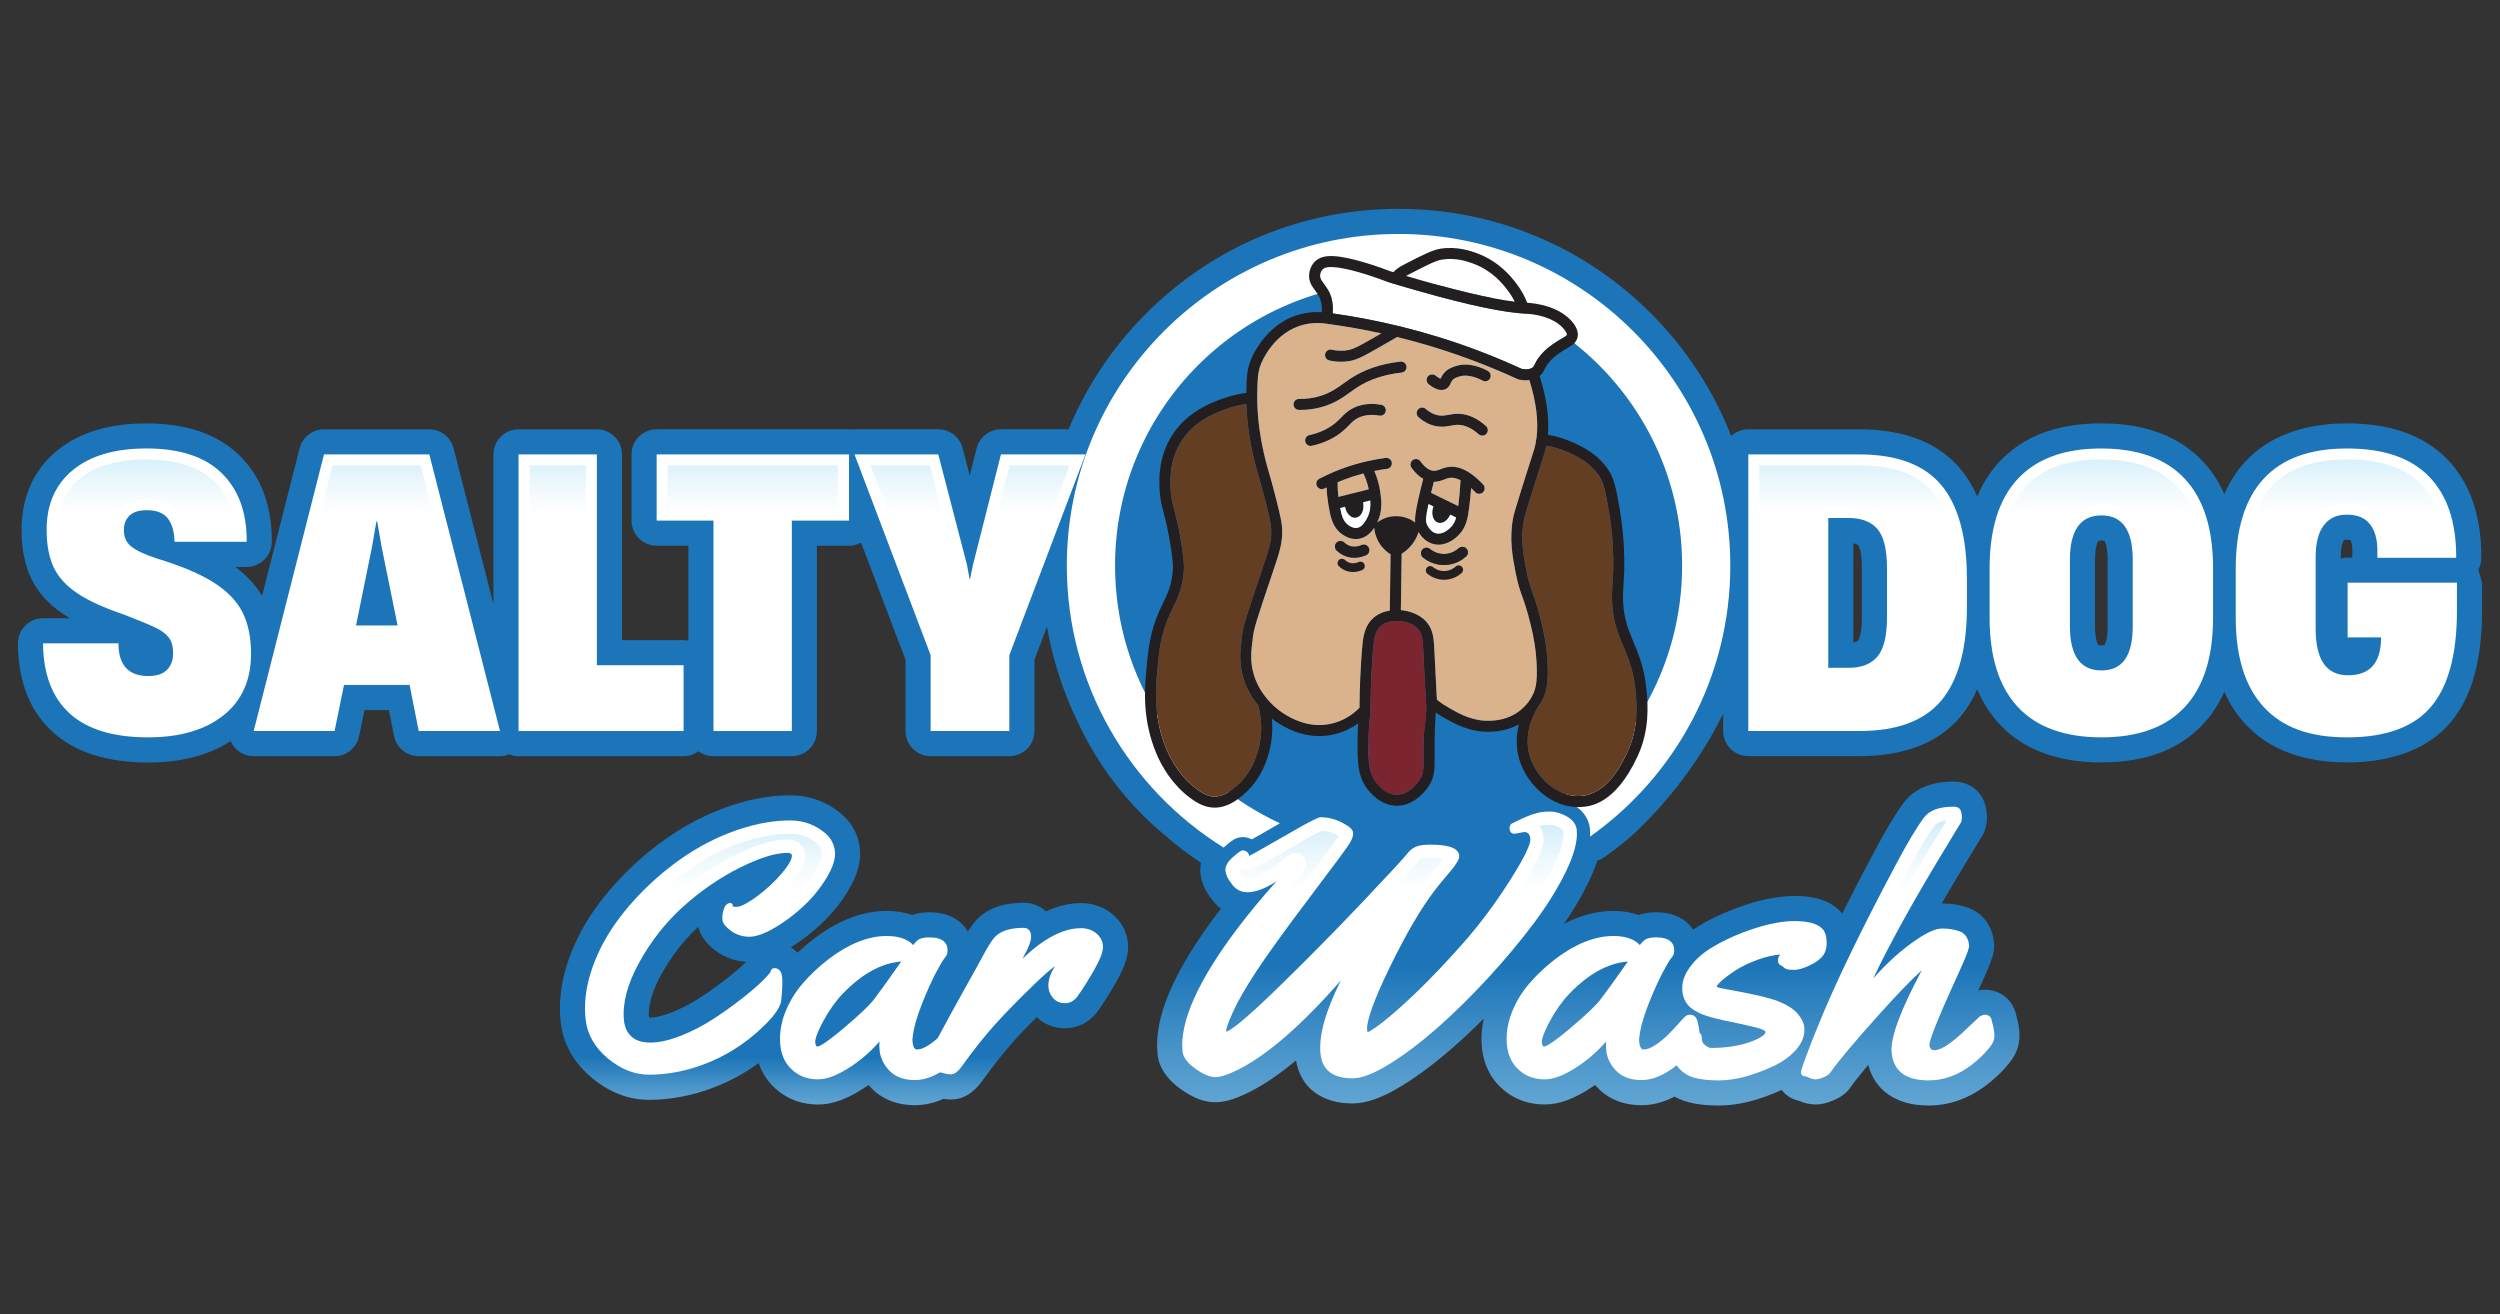 <?xml version="1.0" encoding="UTF-8"?>
<svg id="Layer_1" data-name="Layer 1" xmlns="http://www.w3.org/2000/svg" xmlns:xlink="http://www.w3.org/1999/xlink" viewBox="0 0 1056.39 555.4">
  <rect x="0" y="0" width="1056.39" height="555.4" fill="#333333" stroke="none"/>
  <defs>
    <style>
      .cls-1 {
        fill: url(#linear-gradient-8);
      }

      .cls-2 {
        fill: url(#linear-gradient-7);
      }

      .cls-3 {
        fill: url(#linear-gradient-5);
      }

      .cls-4 {
        fill: url(#linear-gradient-6);
      }

      .cls-5 {
        fill: url(#linear-gradient-9);
      }

      .cls-6 {
        fill: url(#linear-gradient-4);
      }

      .cls-7 {
        fill: url(#linear-gradient-3);
      }

      .cls-8 {
        fill: url(#linear-gradient-2);
      }

      .cls-9 {
        fill: #231f20;
      }

      .cls-10 {
        fill: url(#linear-gradient);
      }

      .cls-11 {
        fill: #fff;
      }

      .cls-12 {
        fill: url(#linear-gradient-10);
      }

      .cls-13 {
        fill: url(#linear-gradient-11);
      }

      .cls-14 {
        fill: url(#linear-gradient-12);
      }

      .cls-15 {
        fill: url(#linear-gradient-13);
      }

      .cls-16 {
        fill: url(#linear-gradient-14);
      }

      .cls-17 {
        fill: url(#linear-gradient-15);
      }

      .cls-18 {
        fill: url(#linear-gradient-16);
      }

      .cls-19 {
        fill: url(#linear-gradient-17);
      }

      .cls-20 {
        fill: #7a2530;
      }

      .cls-21 {
        fill: #643e22;
      }

      .cls-22 {
        fill: #dab38d;
      }
    </style>
    <linearGradient id="linear-gradient" x1="528.2" y1="629.95" x2="528.2" y2="407.89" gradientUnits="userSpaceOnUse">
      <stop offset=".01" stop-color="#bfe7f7"/>
      <stop offset=".15" stop-color="#bae3f5"/>
      <stop offset=".31" stop-color="#acdaef"/>
      <stop offset=".47" stop-color="#95cae7"/>
      <stop offset=".64" stop-color="#76b4da"/>
      <stop offset=".82" stop-color="#4d97cb"/>
      <stop offset="1" stop-color="#1c75b8"/>
    </linearGradient>
    <linearGradient id="linear-gradient-2" x1="356.64" y1="523.26" x2="356.64" y2="446.52" xlink:href="#linear-gradient"/>
    <linearGradient id="linear-gradient-3" x1="62.25" y1="172.4" x2="62.25" y2="221.28" gradientUnits="userSpaceOnUse">
      <stop offset=".01" stop-color="#bfe7f7"/>
      <stop offset=".12" stop-color="#c0e7f7" stop-opacity=".98"/>
      <stop offset=".25" stop-color="#c3e8f7" stop-opacity=".93"/>
      <stop offset=".38" stop-color="#c9eaf8" stop-opacity=".83"/>
      <stop offset=".51" stop-color="#d1eef9" stop-opacity=".7"/>
      <stop offset=".66" stop-color="#dcf2fa" stop-opacity=".54"/>
      <stop offset=".8" stop-color="#e9f6fc" stop-opacity=".34"/>
      <stop offset=".94" stop-color="#f8fcfe" stop-opacity=".1"/>
      <stop offset="1" stop-color="#fff" stop-opacity="0"/>
    </linearGradient>
    <linearGradient id="linear-gradient-4" x1="159.22" y1="172.4" x2="159.22" y2="221.28" xlink:href="#linear-gradient-3"/>
    <linearGradient id="linear-gradient-5" x1="253.99" y1="172.4" x2="253.99" y2="221.28" xlink:href="#linear-gradient-3"/>
    <linearGradient id="linear-gradient-6" x1="318.12" y1="172.4" x2="318.12" y2="221.28" xlink:href="#linear-gradient-3"/>
    <linearGradient id="linear-gradient-7" x1="409.88" y1="172.4" x2="409.88" y2="221.28" xlink:href="#linear-gradient-3"/>
    <linearGradient id="linear-gradient-8" x1="784.94" y1="172.4" x2="784.94" y2="221.28" xlink:href="#linear-gradient-3"/>
    <linearGradient id="linear-gradient-9" x1="887.93" y1="172.4" x2="887.93" y2="221.28" xlink:href="#linear-gradient-3"/>
    <linearGradient id="linear-gradient-10" x1="991.46" y1="172.4" x2="991.46" y2="221.28" xlink:href="#linear-gradient-3"/>
    <linearGradient id="linear-gradient-11" x1="300.03" y1="326.57" x2="300.03" y2="381.15" xlink:href="#linear-gradient-3"/>
    <linearGradient id="linear-gradient-12" x1="370.4" y1="326.57" x2="370.4" y2="381.15" xlink:href="#linear-gradient-3"/>
    <linearGradient id="linear-gradient-13" x1="429.13" y1="326.57" x2="429.13" y2="381.15" xlink:href="#linear-gradient-3"/>
    <linearGradient id="linear-gradient-14" x1="582.93" y1="326.57" x2="582.93" y2="381.15" xlink:href="#linear-gradient-3"/>
    <linearGradient id="linear-gradient-15" x1="677.44" y1="326.57" x2="677.44" y2="381.15" xlink:href="#linear-gradient-3"/>
    <linearGradient id="linear-gradient-16" x1="739.53" y1="326.57" x2="739.53" y2="381.15" xlink:href="#linear-gradient-3"/>
    <linearGradient id="linear-gradient-17" x1="802.44" y1="326.57" x2="802.44" y2="381.15" xlink:href="#linear-gradient-3"/>
  </defs>
  <g>
    <path class="cls-10" d="M1047.25,240.68c.79-1.49,1.24-3.19,1.24-4.99v-.47c0-17.57-4.91-31.49-14.58-41.36-9.73-9.93-23.94-14.97-42.22-14.97s-33.09,5.46-43,16.23c-3.59,3.9-6.52,8.46-8.79,13.64-2.31-5.19-5.29-9.76-8.95-13.69-10.01-10.73-24.51-16.18-43.11-16.18s-32.94,5.44-42.95,16.18c-3.89,4.18-7.01,9.09-9.38,14.7-1.92-4.37-4.29-8.24-7.09-11.6-9.3-11.12-23.72-16.76-42.86-16.76h-46.82c-2.79,0-5.32,1.08-7.21,2.84-7.48-19.2-18.93-36.82-33.94-51.84-28.48-28.48-66.34-44.16-106.62-44.16s-78.14,15.68-106.62,44.16c-14.27,14.27-25.32,30.89-32.8,48.99h-28.59c-4.86,0-9.09,3.3-10.28,8l-2.92,11.54-3.01-11.6c-1.22-4.68-5.44-7.94-10.27-7.94h-35.41c-.39,0-.77.02-1.15.07-.38-.04-.77-.07-1.16-.07h-81.29c-5.86,0-10.61,4.75-10.61,10.61v27.97c0,5.86,4.75,10.61,10.61,10.61h13.41v40.1c-.65-.13-1.33-.2-2.02-.2h-26.04v-78.47c0-5.86-4.75-10.61-10.61-10.61h-33.1c-5.86,0-10.61,4.75-10.61,10.61v63.27l-16.84-65.89c-1.2-4.7-5.43-7.98-10.28-7.98h-44.5c-4.85,0-9.08,3.29-10.28,7.99l-15.86,62.37c-2.71-4.55-6.5-8.64-11.32-12.23h4.82c5.82,0,10.56-4.7,10.61-10.52.13-15.3-4.5-27.63-13.74-36.66-9.15-8.93-22.34-13.46-39.2-13.46-15.8,0-28.53,3.88-37.84,11.53-9.78,8.04-14.96,19.57-14.96,33.33v.16c0,7.96,1.36,14.83,4.04,20.44,2.83,5.92,7.47,11.06,13.78,15.25.82.55,1.68,1.09,2.58,1.62h-11.33c-2.83,0-5.54,1.13-7.53,3.14-1.99,2.01-3.1,4.73-3.08,7.55.12,16.13,5.11,28.75,14.82,37.49,9.41,8.48,22.91,12.78,40.13,12.78,13.99,0,25.72-3.04,34.94-9.04.35.8.79,1.57,1.34,2.27,2.01,2.58,5.1,4.1,8.37,4.1h34.18c5.03,0,9.38-3.54,10.39-8.47l2.26-11.01h10.35l2.16,10.93c.98,4.97,5.34,8.55,10.41,8.55h34.33c1.36,0,2.68-.27,3.91-.76,1.22.49,2.55.76,3.94.76h69.75c2.37,0,4.55-.79,6.31-2.1,1.77,1.31,3.94,2.1,6.31,2.1h33.1c5.86,0,10.61-4.75,10.61-10.61v-78.32h13.57c1.85,0,3.59-.47,5.1-1.31l18.78,49.52v30.11c0,5.86,4.75,10.61,10.61,10.61h33.26c5.86,0,10.61-4.75,10.61-10.61v-30.11l5.3-13.98c2.47,14.24,6.96,28.07,13.36,41.02,3.16,6.72,7.53,14.6,13.58,22.84,7.68,10.44,15.71,18.26,22.39,23.86,4.97,4.35,10.22,8.39,15.73,12.06-.33,1.67-.35,3.19-.21,4.49.38,3.56,1.83,7.02,4.33,10.3,1.24,1.8,2.69,3.33,4.31,4.56-.57.74-1.13,1.48-1.68,2.2-18.5,24.56-26.7,43.96-25.09,59.31.59,5.61,3.92,10.59,9.88,14.81,5.27,3.73,9.85,5.47,14.43,5.47,3.88,0,8.17-1.21,13.47-3.79,6.45-3.1,13.37-7.73,20.72-13.85,1.92,11.41,10.72,18.16,23.87,18.16,5.97,0,12.66-2.41,21.07-7.59,6.88-4.23,14.15-9.71,21.62-16.27,4.2-3.69,8.47-7.71,12.77-12-.92,4.17-1.18,8.36-.74,12.53.8,7.56,4.25,13.9,9.99,18.32,4.56,3.57,10.25,5.45,16.48,5.45s12.71-2.44,20.2-7.47c.38-.25.76-.51,1.13-.77.41.48.83.95,1.28,1.41,3.14,3.25,8.89,7.13,18.37,7.13,4.62,0,9.27-1.22,13.91-3.63,4.57,2.57,10.59,3.77,18.76,3.77s16.91-2.22,26.51-6.59c1.76,2.31,4.34,3.96,7.35,4.6,2.32,1.03,4.66,1.55,6.98,1.55s4.78-.56,7.57-1.76c2.15-.93,5.21-2.51,7.28-5.59,1.23-1.76,3.44-4.65,7.41-9.36,2.77,10.82,12,17.15,25.41,17.15,8.84,0,17.16-2.96,24.79-8.83,2.77-2.16,5.19-4.37,7.21-6.58,2.54-2.78,4.1-5,5.06-7.22,1.23-2.81,1.67-5.92,1.32-9.22-.2-1.92-.65-4.14-1.42-6.95-1.5-6.08-6.73-10.15-13.1-10.15-.93,0-1.86.1-2.78.29.48-1.05.98-2.14,1.5-3.28,4.48-9.75,5.54-13.23,5.15-16.91-.76-7.25-4.9-12.67-11.35-14.87-3.28-1.12-6.84-1.68-10.57-1.68-.06,0-.12,0-.18,0,3.04-5.25,6.29-10.72,9.74-16.41l7.44-12.26c.43-.72.79-1.48,1.05-2.26.79-2.33,1.07-4.73.81-7.16-.18-1.67-.54-3.28-1.09-4.79-1.92-5.31-6.92-8.6-13.04-8.6-11.79,0-17.86,4.79-20.87,8.78-3.36,4.44-7.58,11.48-12.91,21.5-4.79,9.02-9.18,17.5-13.18,25.45-6.12-7.4-16.65-7.4-20.22-7.4-7.56,0-16.44,1.97-26.42,5.86-4.98,1.95-9.67,4.24-13.94,6.81-.82.5-1.61,1.02-2.39,1.55-2.69-4.07-7.67-7.32-15.67-7.32-2.83,0-5.27.38-7.42,1.17-3.12-1.17-6.69-1.76-10.65-1.76-6.84,0-13.79,1.82-20.77,5.41,4.08-5.98,7.53-11.86,10.28-17.55,1.56-3.22,2.78-6.26,3.7-9.12,1.08-.33,2.13-.82,3.08-1.5,4.32-3.06,8.43-6.33,12.36-9.79,6.37-5.99,13.55-13.62,20.64-23.05,7-9.31,12.27-18.2,16.23-25.91.3-.62.58-1.25.87-1.88v7.37c0,5.86,4.75,10.61,10.61,10.61h46.98c19.15,0,33.55-5.65,42.8-16.79,2.76-3.32,5.08-7.14,6.98-11.44,2.36,5.62,5.49,10.54,9.39,14.72,10.01,10.74,24.51,16.18,43.11,16.18s32.94-5.44,42.95-16.18c3.67-3.93,6.65-8.51,8.96-13.71,2.29,5.19,5.25,9.76,8.88,13.68,9.96,10.75,24.44,16.2,43.05,16.2s34.01-5.59,43.42-16.6c9.11-10.67,13.54-26.18,13.54-47.42v-11.94c-.52-1.85-1.04-3.69-1.56-5.54ZM61.03,274.89c-.02-.06-.04-.12-.06-.2.1.05.2.1.29.14.1.05.2.1.3.15-.23-.03-.4-.06-.53-.09ZM786.75,260.98c0,7.64-1.52,9.59-1.54,9.62-.39.47-1.23.72-2.07.85v-41.82c1.04.16,1.8.45,2.12.82.01.02,1.49,2.02,1.49,9.64v20.9ZM890.6,264.6c0,5.86-1.19,7.68-1.4,7.96-.15.05-.54.13-1.19.13-.9,0-1.29-.14-1.31-.14,0,0,0,0,0,0-.38-.37-1.43-2.6-1.43-7.95v-28.12c0-5.36,1.06-7.59,1.39-7.91,0,0,.37-.18,1.36-.18.66,0,1.04.08,1.19.13.21.27,1.4,2.1,1.4,7.96v28.12ZM993.97,235.61h-1.96c-1.01,0-1.98.14-2.9.4v-.48c0-5.34,1.12-6.94,1.25-7.11.13-.17.27-.35,1.34-.35.82,0,1.3.09,1.53.15.38.66.75,2.08.75,4.33v3.06Z"/>
    <path class="cls-8" d="M469.46,385.79c-3.58-2.73-7.98-4.18-12.73-4.18s-9.74,1.18-14.75,3.51c-2.44-2.31-5.73-3.66-9.46-3.66-9.55,0-16.65,2.91-21.1,8.65-.77.98-1.58,2.16-2.44,3.55-2.54-4.46-7.64-8.17-16.19-8.17-2.83,0-5.27.38-7.42,1.17-3.12-1.17-6.69-1.76-10.65-1.76-10.17,0-20.58,4.01-30.97,11.91-2.36,1.8-4.61,3.72-6.75,5.74-.87-.89-1.84-1.64-2.87-2.23,4.38-2.7,8.61-5.93,12.58-9.63,4.55-4.23,8.45-9,11.59-14.18,3.98-6.56,5.63-12.4,5.06-17.86-.6-5.74-3.24-10.78-7.63-14.57-.03-.03-.06-.05-.1-.08-6.16-5.2-13.64-7.94-21.64-7.94s-16.22,1.41-24.61,4.18c-8.11,2.68-15.87,6.35-23.05,10.89-7.05,4.46-13.81,9.78-20.09,15.82-6.32,6.07-11.78,12.52-16.24,19.18-4.62,6.89-8.16,14.24-10.54,21.85-2.52,8.06-3.38,16.05-2.57,23.74.95,9.07,5.47,17.23,13.05,23.59,7.45,6.25,15.63,9.42,24.3,9.42,6.97,0,14.08-1.05,21.13-3.11,9.12-2.69,17.57-6.84,25.22-12.4,1.64,4.81,4.55,8.91,8.62,12.04,4.56,3.57,10.25,5.45,16.48,5.45s12.71-2.44,20.2-7.47c.38-.26.76-.51,1.13-.78.41.48.83.95,1.28,1.41,3.14,3.25,8.89,7.13,18.37,7.13,3.97,0,7.97-.9,11.96-2.68,1.1.17,2.15.26,3.16.26,5.16,0,9.67-2.7,13.4-8.04,4.78-6.63,9.29-12.3,13.43-16.86,2.73-3.01,5.88-6.31,9.44-9.88,3.19,3.04,7.41,4.7,11.99,4.7,5.36,0,10.19-2.46,13.6-6.94.05-.07.1-.14.16-.21,2.47-3.41,5.11-7.58,7.85-12.4,3.97-6.98,5.45-11.92,4.97-16.52-.53-5.04-3.06-9.53-7.14-12.66ZM315.02,406.67c-1.89,1.9-4.58,4.22-7.99,6.89-3.55,2.77-7.39,5.51-11.44,8.15-3.67,2.4-7.67,4.45-11.87,6.11-4.44,1.75-7.26,2.12-8.84,2.12-.27,0-.49,0-.68-.02-.44-4.85,1.33-11.05,5.12-17.96,4.26-7.77,9.55-14.6,15.73-20.31.93,3.85,3.51,7.32,7.68,10.34,3.66,2.65,7.98,4.17,12.56,4.41-.09.09-.18.18-.27.28Z"/>
  </g>
  <path class="cls-11" d="M525.11,353.73c1.34,0,2.66.32,3.86.94,2.11-1.17,5.24-2.94,9.9-5.65.69-.4,1.34-.78,1.97-1.14-41.13-18.98-69.67-60.57-69.67-108.84,0-66.17,53.64-119.81,119.81-119.81s119.81,53.64,119.81,119.81c0,40.96-20.56,77.11-51.91,98.72,1.93.44,3.89,1.2,5.84,2.29,4.15,2.31,6.67,5.89,7.11,10.08.11,1.08.14,2.2.08,3.37,35.85-25.39,59.24-67.19,59.24-114.46,0-77.42-62.76-140.18-140.18-140.18s-140.18,62.76-140.18,140.18c0,50.28,26.48,94.37,66.24,119.1.04-.04.08-.07.12-.11,3.02-2.68,5.07-4.31,7.95-4.31Z"/>
  <g>
    <path class="cls-11" d="M29.51,301.52c-7.44-6.7-11.22-16.6-11.32-29.69h31.87c0,9.22,4.21,13.83,12.62,13.83,3.49,0,6.11-.86,7.85-2.59,1.74-1.73,2.62-4.06,2.62-6.99s-.59-5.03-1.77-6.6c-1.18-1.57-3-2.96-5.47-4.16-2.46-1.2-6.93-3.06-13.4-5.58-8.42-2.83-14.99-5.81-19.71-8.96-4.72-3.14-8.08-6.81-10.09-11-2-4.19-3-9.48-3-15.87v-.16c0-10.68,3.7-19.06,11.09-25.14,7.39-6.07,17.76-9.11,31.1-9.11,14.06,0,24.66,3.48,31.79,10.45,7.13,6.97,10.65,16.63,10.55,28.99h-30.49c-.1-4.29-1.05-7.59-2.85-9.9-1.8-2.3-4.75-3.46-8.85-3.46-3.29,0-5.72.76-7.31,2.28-1.59,1.52-2.39,3.54-2.39,6.05v.16c0,2.93,1.05,5.24,3.16,6.91,2.1,1.68,5.72,3.35,10.85,5.03,10.26,3.14,18.25,6.52,23.94,10.13s9.75,7.8,12.16,12.57c2.41,4.77,3.62,10.61,3.62,17.52,0,11.21-3.9,19.9-11.7,26.08-7.8,6.18-18.43,9.27-31.87,9.27-14.58,0-25.59-3.35-33.03-10.05Z"/>
    <path class="cls-11" d="M211.26,308.9h-34.33l-3.85-19.48h-27.71l-4,19.48h-34.18l29.72-116.89h44.5l29.87,116.89ZM157.22,230.98l-6.77,33.31h17.55l-6.77-33.31-1.85-10.68h-.31l-1.85,10.68Z"/>
    <path class="cls-11" d="M288.86,308.9h-69.75v-116.89h33.1v89.08h36.64v27.81Z"/>
    <path class="cls-11" d="M334.59,308.9h-33.1v-88.92h-24.02v-27.97h81.29v27.97h-24.17v88.92Z"/>
    <path class="cls-11" d="M426.51,308.9h-33.26v-32.05l-32.18-84.84h35.41l12.16,46.82,1.08,5.97h.15l1.23-5.97,11.86-46.82h35.72l-32.18,84.84v32.05Z"/>
  </g>
  <g>
    <path class="cls-7" d="M62.53,306.93c-13.33,0-23.39-2.98-29.92-8.86-5.6-5.05-8.76-12.14-9.57-21.61h22.75c1.49,8.85,7.46,13.83,16.9,13.83,4.74,0,8.48-1.32,11.12-3.93,2.65-2.63,3.99-6.09,3.99-10.29,0-3.84-.91-7-2.7-9.38-1.62-2.16-4.02-4.02-7.14-5.55-2.62-1.28-7.12-3.16-13.75-5.73-.07-.03-.13-.05-.2-.07-7.99-2.69-14.26-5.52-18.61-8.42-3.99-2.66-6.84-5.73-8.47-9.14-1.69-3.54-2.55-8.21-2.55-13.87v-.16c0-9.31,3.07-16.36,9.39-21.55,6.51-5.35,15.98-8.06,28.15-8.06s22.35,3.07,28.55,9.13c5.36,5.23,8.32,12.14,9,21.03h-21.49c-.58-3.24-1.71-5.95-3.39-8.11-2.72-3.48-6.93-5.25-12.51-5.25-4.5,0-8.04,1.2-10.52,3.56-2.5,2.39-3.82,5.64-3.82,9.41v.16c0,4.34,1.7,7.99,4.91,10.54,2.56,2.04,6.59,3.94,12.3,5.81.03,0,.05.02.08.03,9.82,3.01,17.5,6.24,22.81,9.61,4.95,3.14,8.49,6.76,10.51,10.75,2.07,4.09,3.12,9.28,3.12,15.42,0,9.8-3.25,17.14-9.94,22.44-6.92,5.49-16.68,8.27-28.99,8.27Z"/>
    <path class="cls-6" d="M180.74,304.26l-3.11-15.74c-.43-2.17-2.34-3.74-4.55-3.74h-27.71c-2.2,0-4.1,1.55-4.55,3.71l-3.24,15.78h-24.43l27.36-107.61h37.28l27.5,107.61h-24.55ZM145.9,263.36c-.28,1.37.07,2.78.95,3.86.88,1.08,2.2,1.7,3.59,1.7h17.55c1.39,0,2.71-.63,3.59-1.7.88-1.08,1.23-2.5.95-3.86l-6.76-33.24-1.84-10.62c-.38-2.22-2.31-3.85-4.57-3.85h-.31c-2.26,0-4.19,1.62-4.57,3.85l-1.84,10.62-6.76,33.24Z"/>
    <path class="cls-3" d="M223.76,304.26v-107.61h23.82v84.44c0,2.56,2.08,4.64,4.64,4.64h32v18.53h-60.47Z"/>
    <path class="cls-4" d="M306.13,304.26v-84.28c0-2.56-2.08-4.64-4.64-4.64h-19.38v-18.68h72.01v18.68h-19.53c-2.56,0-4.64,2.08-4.64,4.64v84.28h-23.82Z"/>
    <path class="cls-2" d="M397.89,304.26v-27.41c0-.56-.1-1.12-.3-1.65l-29.79-78.55h25.1l11.22,43.18,1.05,5.8c.4,2.21,2.32,3.82,4.57,3.82h.15c2.2,0,4.1-1.55,4.54-3.7l1.21-5.87,10.94-43.22h25.39l-29.79,78.55c-.2.53-.3,1.08-.3,1.65v27.41h-23.98Z"/>
  </g>
  <g>
    <path class="cls-11" d="M738.75,308.9v-116.89h46.82c15.92,0,27.49,4.32,34.72,12.96,7.23,8.64,10.84,21.86,10.84,39.67v11.78c0,17.7-3.59,30.87-10.76,39.51-7.18,8.64-18.72,12.96-34.64,12.96h-46.98ZM781.17,282.19c5.45,0,9.5-1.6,12.18-4.79,2.67-3.19,4.01-8.67,4.01-16.42v-20.9c0-7.86-1.34-13.35-4.01-16.5-2.67-3.14-6.78-4.71-12.33-4.71h-8.48v63.31h8.64Z"/>
    <path class="cls-11" d="M852.66,298.77c-7.96-8.54-11.94-21.13-11.94-37.78v-20.9c0-16.65,3.98-29.25,11.94-37.78,7.96-8.54,19.69-12.8,35.19-12.8s27.39,4.27,35.35,12.8c7.96,8.54,11.94,21.13,11.94,37.78v20.9c0,16.65-3.98,29.25-11.94,37.78-7.96,8.54-19.69,12.8-35.19,12.8s-27.39-4.27-35.35-12.8ZM901.2,264.6v-28.12c0-12.46-4.4-18.7-13.2-18.7s-13.35,6.23-13.35,18.7v28.12c0,12.47,4.45,18.7,13.35,18.7s13.2-6.23,13.2-18.7Z"/>
    <path class="cls-11" d="M956.58,298.77c-7.91-8.54-11.86-21.18-11.86-37.94v-20.42c0-16.86,3.93-29.56,11.78-38.1,7.86-8.54,19.58-12.8,35.19-12.8s26.94,3.93,34.64,11.78c7.7,7.86,11.55,19.17,11.55,33.94v.47h-33.31v-3.14c0-4.71-1.05-8.41-3.14-11.08-2.1-2.67-5.34-4.01-9.74-4.01s-7.44,1.49-9.74,4.48c-2.31,2.99-3.46,7.52-3.46,13.59v30.16c0,13.09,4.56,19.64,13.67,19.64s13.67-5.03,13.98-15.08v-.94h-14.14v-23.1h46.19v11.94c0,18.44-3.67,31.95-11,40.53-7.33,8.59-19.12,12.88-35.35,12.88s-27.36-4.27-35.27-12.8Z"/>
  </g>
  <g>
    <path class="cls-1" d="M743.39,304.26v-107.61h42.18c14.41,0,24.89,3.8,31.16,11.3,6.48,7.74,9.76,20.09,9.76,36.69v11.78c0,16.5-3.26,28.8-9.69,36.55-6.22,7.49-16.67,11.28-31.07,11.28h-42.34ZM772.53,214.24c-2.56,0-4.64,2.08-4.64,4.64v63.31c0,2.56,2.08,4.64,4.64,4.64h8.64c6.86,0,12.16-2.17,15.74-6.46,3.42-4.09,5.09-10.44,5.09-19.39v-20.9c0-9.08-1.67-15.46-5.11-19.5-3.58-4.21-8.92-6.35-15.87-6.35h-8.48Z"/>
    <path class="cls-5" d="M888.01,306.93c-14.2,0-24.95-3.81-31.96-11.33-7.1-7.61-10.69-19.26-10.69-34.62v-20.9c0-15.36,3.6-27.01,10.69-34.62,7.01-7.52,17.71-11.33,31.8-11.33s24.94,3.81,31.96,11.33c7.1,7.61,10.69,19.26,10.69,34.62v20.9c0,15.36-3.6,27.01-10.69,34.62-7.01,7.52-17.71,11.33-31.8,11.33ZM888.01,213.14c-6.72,0-17.99,3.03-17.99,23.34v28.12c0,20.3,11.27,23.34,17.99,23.34s17.84-3.03,17.84-23.34v-28.12c0-20.3-11.18-23.34-17.84-23.34Z"/>
    <path class="cls-12" d="M991.85,306.93c-14.19,0-24.91-3.81-31.87-11.32-7.05-7.61-10.63-19.31-10.63-34.79v-20.42c0-15.58,3.55-27.34,10.56-34.96,6.9-7.5,17.6-11.31,31.78-11.31s24.57,3.5,31.33,10.39c6.06,6.19,9.46,15.1,10.11,26.52h-23.94c-.22-5.07-1.6-9.25-4.1-12.44-3.01-3.84-7.52-5.78-13.39-5.78s-10.24,2.17-13.41,6.28c-2.98,3.85-4.42,9.23-4.42,16.42v30.16c0,21.12,11.47,24.28,18.31,24.28,11.61,0,18.23-6.95,18.62-19.58,0-.05,0-.1,0-.15v-.94c0-2.56-2.08-4.64-4.64-4.64h-9.5v-13.81h36.91v7.3c0,17.21-3.33,29.84-9.89,37.52-6.38,7.47-17.08,11.26-31.82,11.26Z"/>
  </g>
  <g>
    <path class="cls-11" d="M274.23,454.11c-6.11,0-11.99-2.34-17.48-6.94-5.51-4.62-8.65-10.2-9.32-16.57-.66-6.24.07-12.79,2.15-19.47,2.07-6.63,5.17-13.06,9.22-19.1,4.04-6.02,9.01-11.89,14.78-17.43,5.76-5.54,11.96-10.42,18.41-14.5,6.45-4.08,13.42-7.37,20.71-9.78,7.32-2.42,14.48-3.64,21.28-3.64,5.54,0,10.52,1.83,14.8,5.44,2.35,2.03,3.7,4.6,4.02,7.66.32,3.06-.85,6.74-3.58,11.25-2.63,4.34-5.91,8.34-9.74,11.91-3.82,3.56-7.9,6.61-12.11,9.08-4.37,2.56-7.88,3.8-10.75,3.8s-5.44-.82-7.66-2.43c-2.32-1.68-3.52-3.22-3.68-4.7-.14-1.3.03-2.74.48-4.27.7-2.35,1.96-2.84,2.89-2.84.38,0,.73.22.89.56.14.29.13.62-.01.9.28.07.8.16,1.77.16,1.13,0,3.51-.74,8.35-4.28,4-2.92,7.61-6.25,10.71-9.89,3.7-4.34,4.34-6.53,4.23-7.61-.03-.3-.11-1.02-2.06-1.02-4.93,0-11.66,2.12-20.03,6.31-8.42,4.22-16.44,9.73-23.83,16.39-7.37,6.64-13.65,14.63-18.66,23.76-4.96,9.04-7.1,17.25-6.34,24.39.3,2.86,1.34,5.08,3.19,6.78,1.82,1.68,4.51,2.52,8.01,2.52s7.92-.96,12.73-2.86c4.87-1.92,9.51-4.31,13.77-7.1,4.3-2.81,8.4-5.72,12.17-8.68,3.77-2.94,6.79-5.56,8.98-7.76,2.48-2.49,2.98-3.29,3.08-3.49.06-.94.71-1.57,1.65-1.57,1.06,0,2.9.48,3.24,3.71.21,1.97.09,5.21-.36,9.92-.42,3.39-3.91,7.91-10.68,13.85-7.94,6.91-17.06,11.91-27.11,14.87-6.07,1.78-12.17,2.68-18.13,2.68Z"/>
    <path class="cls-11" d="M386.65,456.39c-4.63,0-8.25-1.31-10.75-3.9-2.46-2.55-3.88-5.42-4.21-8.54-.14-1.35-.16-2.64-.06-3.86-3.42,3.95-7.34,7.41-11.68,10.33-5.68,3.81-10.35,5.67-14.28,5.67s-7.26-1.08-9.98-3.22c-3.45-2.65-5.45-6.37-5.95-11.05-.48-4.56.18-9.21,1.96-13.81,1.76-4.56,4.31-8.78,7.57-12.54,3.23-3.72,6.9-7.16,10.9-10.22,8.49-6.46,16.74-9.74,24.54-9.74,3.06,0,5.66.47,7.72,1.41,1.48.67,2.63,1.48,3.45,2.43.88-1.21,1.7-2.01,2.46-2.43,1.01-.55,2.46-.82,4.44-.82,5.86,0,7.36,2.56,7.58,4.7.18,1.68-.17,2.96-1.03,3.82-.32.32-1.22,1.53-3.68,6.11-1.9,3.54-3.97,8.14-6.16,13.68-2.17,5.49-3.46,10.22-3.85,14.07,0,.04-.01.08-.02.12-.06.26-.11.78,0,1.73.33,3.14,1.5,3.14,1.88,3.14,1.42,0,3.11-.65,5.01-1.92,2.01-1.35,3.8-2.81,5.32-4.35,1.55-1.56,3.08-3.19,4.54-4.84,2.04-2.28,2.57-2.79,2.79-2.97.49-.4,1.16-.59,2.06-.59s2.41.37,3.06,2.87c.38,1.47.65,3,.81,4.55.18,1.73.11,2.9-.24,3.67-1.37,2.97-4.51,6.37-9.62,10.42-5.1,4.04-10.01,6.08-14.59,6.08ZM380.84,406.3c-8.31.62-16.61,5.17-24.7,13.56-3.1,3.24-5.9,7.19-8.32,11.73-2.95,5.53-3.44,7.93-3.33,8.96.18,1.68.71,1.68.91,1.68.58,0,2.82-.77,11.22-7.87,6.3-5.33,10.5-9.3,12.46-11.78,2.05-2.64,6-8.11,11.75-16.28Z"/>
    <path class="cls-11" d="M401.78,453.97c-1.29,0-2.94-.34-5.06-1.04-2.77-.92-3.54-1.31-3.9-1.55-.48-.32-1.07-.96-1.2-2.19-.09-.85.06-1.77.46-2.84.36-.97,1.04-2.28,2.08-4.01.98-1.64,2.43-4.27,4.42-8.02,1.99-3.74,5.11-9.42,9.28-16.89,4.19-7.49,6.72-12.07,7.52-13.61,1.75-3.27,3.23-5.69,4.41-7.2,2.34-3.02,6.62-4.56,12.73-4.56,1.81,0,2.97,1.13,3.18,3.09.21,2.05-.98,5.31-3.63,9.94,8.96-8.55,17.24-12.88,24.67-12.88,2.44,0,4.56.67,6.29,2,1.78,1.37,2.81,3.16,3.03,5.34.22,2.14-.97,5.46-3.64,10.17-2.55,4.48-4.98,8.33-7.22,11.42-1.4,1.84-3.13,2.76-5.16,2.76s-3.63-.67-4.89-2c-1.22-1.28-1.93-2.81-2.11-4.54-.29-2.79.64-5.84,2.77-9.12-1.8,1.3-4.55,3.61-8.76,7.68-6.39,6.17-11.87,11.76-16.29,16.64-4.41,4.86-9.19,10.87-14.22,17.84-1.67,2.4-3.23,3.57-4.75,3.57Z"/>
    <path class="cls-11" d="M571.53,455.65c-8.27,0-12.83-3.48-13.55-10.35-.79-7.53,2.08-17.92,8.55-30.94-16.82,19.22-31.66,32.01-44.2,38.04-3.79,1.84-6.69,2.74-8.87,2.74s-4.96-1.15-8.3-3.52c-3.42-2.42-5.2-4.8-5.46-7.27-1.3-12.38,6.44-29.81,23.02-51.82,4.62-6.15,10.21-12.89,16.66-20.13-4.82,3.11-8.86,4.63-12.2,4.63-2.94,0-5.28-1.3-6.96-3.86-1.41-1.79-2.21-3.54-2.39-5.21-.19-1.82.84-3.75,3.08-5.73,3.02-2.68,3.67-2.89,4.21-2.89.58,0,1.14.18,1.67.54.22.16.9.63.98,1.37.02.15,0,.3-.05.44,1.59-.77,5.34-2.8,14-7.84,14.67-8.53,15.8-8.53,16.4-8.53,2.97,0,5.94.74,8.82,2.2,3.19,1.62,4.68,2.94,4.82,4.3.12,1.18-.32,2.62-1.37,4.39-.95,1.62-6.53,9.17-17.04,23.09-10.33,13.67-17.9,24.16-22.51,31.19-4.59,6.99-7.92,12.79-9.91,17.24-2.72,6.07-2.83,7.46-2.8,7.74.02.21.05.37.07.5,1.5-.48,6.29-3.51,21.42-18.23,12.67-12.33,24.86-24.68,36.24-36.71,11.35-12.01,17.59-18.75,18.55-20.04,1.07-1.45,2.32-2.51,3.72-3.14,1.39-.63,3.41-.93,6.19-.93,5.07,0,11.86.48,12.3,4.63.1.97-.33,2.6-4.31,7.28-2.8,3.3-4.8,5.72-5.92,7.22-5.91,7.68-12.34,18.68-19.14,32.69-6.74,13.89-9.96,22.84-9.56,26.6.08.72.26.72.36.72.15-.02,1.23-.3,5.97-3.94,3.55-2.73,8.25-6.87,13.98-12.33,5.73-5.46,12.28-12.31,19.47-20.37,7.17-8.03,13.98-17.08,20.25-26.9,7.68-12.03,9.1-16.44,8.93-18.03-.26-2.51-1.44-2.91-2.59-2.92l-3.99.72c-.06.01-.12.02-.18.02-1.12,0-1.87-.74-2-1.99-.16-1.55.61-2.18,1.09-2.42.44-.22,1.19-.59,2.26-1.11,1.06-.51,1.82-.87,2.27-1.05.41-.17,1.05-.45,1.93-.83.94-.42,1.69-.7,2.3-.86.55-.15,1.22-.34,1.98-.57,1.45-.37,3.22-.56,5.33-.56s4.54.68,6.96,2.03c2.57,1.43,4,3.37,4.25,5.75.46,4.42-1.05,10.29-4.51,17.44-3.4,7.04-8.01,14.46-13.69,22.05-5.66,7.57-12.19,15.37-19.39,23.18-7.21,7.81-14.41,14.89-21.42,21.05-7.02,6.17-13.81,11.28-20.18,15.21-6.57,4.05-11.64,6.01-15.51,6.01Z"/>
    <path class="cls-11" d="M693.7,456.39c-4.63,0-8.25-1.31-10.75-3.9-2.46-2.55-3.88-5.42-4.21-8.54-.14-1.35-.16-2.64-.06-3.86-3.42,3.95-7.34,7.41-11.68,10.33-5.68,3.81-10.35,5.67-14.28,5.67s-7.26-1.08-9.98-3.22c-3.45-2.65-5.45-6.37-5.95-11.05-.48-4.56.18-9.21,1.96-13.81,1.76-4.56,4.31-8.78,7.57-12.54,3.23-3.72,6.9-7.16,10.9-10.22,8.49-6.46,16.74-9.74,24.54-9.74,3.06,0,5.66.47,7.72,1.41,1.48.67,2.63,1.48,3.45,2.43.88-1.21,1.7-2.01,2.46-2.43,1.01-.55,2.46-.82,4.44-.82,5.86,0,7.36,2.56,7.58,4.7.18,1.68-.17,2.96-1.03,3.82-.32.32-1.22,1.53-3.68,6.11-1.9,3.54-3.97,8.14-6.16,13.68-2.17,5.49-3.46,10.22-3.85,14.07,0,.04-.01.08-.02.12-.06.26-.11.78,0,1.73.33,3.14,1.5,3.14,1.88,3.14,1.42,0,3.11-.65,5.01-1.92,2.01-1.35,3.8-2.81,5.32-4.35,1.55-1.56,3.08-3.19,4.54-4.84,2.04-2.28,2.57-2.79,2.79-2.97.49-.4,1.16-.59,2.06-.59s2.41.37,3.06,2.87c.38,1.47.65,3,.81,4.55.18,1.73.11,2.9-.24,3.67-1.37,2.97-4.51,6.37-9.62,10.42-5.1,4.04-10.01,6.08-14.59,6.08ZM687.88,406.3c-8.31.62-16.61,5.17-24.7,13.56-3.1,3.24-5.9,7.19-8.32,11.73-2.95,5.53-3.44,7.93-3.33,8.96.18,1.68.71,1.68.91,1.68.58,0,2.82-.77,11.22-7.87,6.3-5.33,10.5-9.3,12.46-11.78,2.05-2.64,6-8.11,11.75-16.28Z"/>
    <path class="cls-11" d="M726.37,456.53c-6.76,0-11.43-.93-14.28-2.85-2.9-1.95-4.52-4.32-4.81-7.06-.28-2.64.22-5.12,1.49-7.37,1.35-2.4,3.33-3.62,5.88-3.62,2.76,0,4.24.82,4.41,2.43,0,.02.04,1.21.04,1.21.11.94.6,1.74,1.5,2.44.93.73,1.75,1.11,2.38,1.11,6.37,0,11.99-.87,16.7-2.58,6.06-2.2,6.38-3.8,6.33-4.24-.02-.21-.53-.75-2.27-1.32-1.84-.6-4.99-1.35-9.34-2.25-4.39-.9-7.65-1.62-9.68-2.14-2.03-.52-3.68-1.01-4.89-1.46-1.25-.46-2.55-1.11-3.87-1.92-2.98-1.77-4.69-4.45-5.06-7.97-.36-3.44.69-6.88,3.14-10.22,2.37-3.25,5.51-6.06,9.34-8.37,3.76-2.27,7.9-4.29,12.32-6.02,8.74-3.4,16.33-5.13,22.56-5.13s10.47,1.29,12.35,3.94c.63,1.01,1,2.09,1.12,3.26l.05.51c.3,2.83-.17,5.11-1.38,6.78-1.16,1.6-3.1,3.04-5.75,4.28-2.67,1.25-4.8,1.85-6.51,1.85-2.25,0-2.99-.2-3.38-.38-.54-.25-1.02-.58-1.4-.99-.2-.2-.43-.35-.7-.44-.46-.16-1.25-.62-1.39-1.94-.09-.85.19-1.69.83-2.51.06-.08.12-.15.17-.23-2.96.27-6.02.97-9.13,2.07-3.68,1.31-6.84,2.8-9.39,4.41-2.57,1.63-4.7,3.2-6.33,4.67-1.64,1.48-2,2.18-2.07,2.41.2.15.89.55,3.09.93,11.63,2.04,19.13,3.76,22.91,5.26,3.82,1.52,6.6,3.3,8.25,5.27,1.7,2.03,2.61,3.86,2.8,5.59.36,3.4-.81,6.65-3.47,9.64-2.56,2.88-5.89,5.26-9.88,7.07-8.43,3.9-16.05,5.88-22.66,5.88Z"/>
    <path class="cls-11" d="M814.88,456.53c-9.52,0-14.75-3.9-15.56-11.6-.65-6.15,3.52-17.59,12.73-34.91-4.14,3.68-10.12,9.87-17.88,18.5-10.51,11.68-17.53,20.05-20.89,24.87-.38.6-1.22,1.17-2.71,1.81-1.39.6-2.49.89-3.36.89s-1.83-.24-2.85-.72c-.89-.42-1.2-.51-1.28-.53-1.77-.02-2.03-1.16-2.06-1.51-.04-.36-.09-.85,2.24-7.19,1.49-4.07,3.52-9.2,6.03-15.26,6.86-16.68,17.54-38.67,31.72-65.36,4.99-9.39,9.03-16.15,12-20.08,2.28-3.04,6.46-4.58,12.41-4.58,2.06,0,2.81.88,3.07,1.61.26.71.43,1.48.51,2.29.09.87-.01,1.76-.31,2.62-.02.07-.05.13-.09.2l-7.43,12.25c-12.68,20.88-22.62,38.87-29.61,53.58,5.98-6.71,12-12.12,17.94-16.13,4.82-3.32,8.48-4.94,11.18-4.94s4.97.38,7.15,1.12c2.47.84,3.9,2.84,4.22,5.93.09.86-.34,2.88-4.24,11.37-11.15,24.29-12.63,29.7-12.52,30.76.21,1.96,1.17,2.23,2.19,2.23,1.72,0,5.08-1.21,11.36-7,3.94-3.65,6.45-6.01,7.46-7.01.04-.04.08-.07.12-.1.78-.56,1.55-.85,2.31-.85,1.49,0,2.52.79,2.83,2.17.63,2.28,1.01,4.07,1.15,5.43.15,1.46-.01,2.77-.5,3.88-.46,1.06-1.5,2.47-3.17,4.31-1.62,1.77-3.6,3.57-5.89,5.36-5.69,4.37-11.83,6.59-18.27,6.59Z"/>
  </g>
  <g>
    <path class="cls-13" d="M274.23,448.48c-4.81,0-9.35-1.84-13.86-5.62-4.42-3.7-6.81-7.91-7.33-12.84-.58-5.47.07-11.26,1.93-17.2,1.91-6.11,4.78-12.05,8.53-17.65,3.81-5.69,8.53-11.24,14.01-16.51,5.49-5.28,11.38-9.92,17.51-13.8,6.07-3.84,12.62-6.93,19.47-9.2,6.74-2.23,13.31-3.36,19.51-3.36,4.23,0,7.88,1.35,11.16,4.11,1.21,1.05,1.88,2.31,2.05,3.94.1.99-.12,3.32-2.8,7.74-2.36,3.89-5.31,7.49-8.76,10.7-3.52,3.28-7.26,6.08-11.12,8.34-4.5,2.64-6.88,3.03-7.9,3.03-1.67,0-3.1-.44-4.36-1.35-.02-.02-.04-.03-.06-.05,2.81-.3,6.2-1.97,10.78-5.32,4.36-3.18,8.29-6.81,11.68-10.78,4.18-4.91,5.89-8.56,5.54-11.86-.29-2.8-2.48-6.06-7.67-6.06-5.89,0-13.27,2.26-22.55,6.91-8.88,4.45-17.32,10.25-25.08,17.24-7.85,7.06-14.52,15.55-19.83,25.23-5.52,10.07-7.88,19.38-7.01,27.69.44,4.22,2.12,7.7,4.98,10.33,2.89,2.66,6.87,4.01,11.83,4.01,4.34,0,9.32-1.1,14.8-3.26,5.22-2.06,10.2-4.62,14.79-7.62,4.43-2.89,8.66-5.91,12.56-8.96,3.02-2.36,5.61-4.54,7.71-6.5-.05.68-.12,1.42-.2,2.23-.07.44-.85,3.27-8.8,10.25-7.31,6.36-15.72,10.97-24.98,13.7-5.55,1.63-11.12,2.45-16.54,2.45ZM311.23,385.84"/>
    <path class="cls-14" d="M386.65,450.75c-3.09,0-5.28-.71-6.7-2.18-1.59-1.64-2.46-3.35-2.65-5.22-.23-2.15-.05-4,.53-5.5.84-2.16-.04-4.61-2.07-5.74-.71-.39-1.48-.58-2.25-.58-1.42,0-2.81.65-3.72,1.86-3.62,4.84-7.99,8.99-12.99,12.35-5.79,3.89-9.25,4.71-11.13,4.71-2.65,0-4.77-.66-6.49-2.01-2.29-1.76-3.49-4.04-3.83-7.22-.39-3.72.14-7.38,1.61-11.19,1.53-3.95,3.74-7.61,6.57-10.88,2.97-3.43,6.36-6.61,10.06-9.43,7.48-5.69,14.59-8.58,21.12-8.58.62,0,1.21.02,1.76.07-8.36,1.65-16.54,6.59-24.4,14.73-3.47,3.63-6.58,8-9.24,13-3.07,5.76-4.25,9.41-3.96,12.2.52,4.96,3.84,6.72,6.52,6.72s5.71-1.47,14.86-9.2c6.68-5.65,11.01-9.77,13.24-12.58,2.27-2.93,6.67-9.03,13.1-18.18.51-.72.79-1.56.84-2.4.96-.34,1.79-1,2.36-1.88.68-1.07,1.11-1.55,1.3-1.75.22-.05.73-.14,1.69-.14.69,0,1.2.05,1.57.1-.72,1.01-1.81,2.78-3.66,6.22-2,3.73-4.17,8.53-6.44,14.28-2.35,5.95-3.72,10.98-4.19,15.35-.16.92-.18,1.98-.05,3.23.8,7.6,5.93,8.19,7.48,8.19,2.59,0,5.26-.94,8.15-2.87,2.33-1.56,4.41-3.26,6.2-5.07,1.25-1.26,2.49-2.57,3.7-3.89.02.29.02.49.02.62-.69,1.29-2.61,3.87-7.82,7.99-4.08,3.23-7.81,4.86-11.09,4.86Z"/>
    <path class="cls-15" d="M401.06,448.26c-.53-.09-1.35-.28-2.57-.68-.25-.08-.47-.16-.68-.23.25-.5.63-1.19,1.19-2.12,1.03-1.72,2.52-4.43,4.56-8.27,1.97-3.7,5.07-9.35,9.22-16.78,4.27-7.65,6.76-12.15,7.6-13.76,1.95-3.66,3.17-5.46,3.85-6.32,1.03-1.33,3.08-1.96,5.2-2.22-.64,1.54-1.89,4.01-4.35,7.86l-2.94,4.63c-1.3,2.05-.81,4.75,1.14,6.21.83.62,1.81.92,2.78.92.56,0,1.12-.1,1.65-.3-4.2,4.18-7.92,8.06-11.11,11.57-4.55,5.02-9.47,11.19-14.62,18.33-.01.02-.03.04-.04.06-.37.53-.66.87-.86,1.09ZM450.04,418.26c-.58,0-.71-.14-.8-.24-.37-.39-.54-.75-.59-1.25-.21-2.03,1.09-4.79,3.77-7.97.8-.95,1.18-2.18,1.07-3.41-.11-1.23-.72-2.37-1.67-3.16l-.18-.15c-.83-.69-1.88-1.06-2.95-1.06-.13,0-.25,0-.38.02-2.49.21-5.69,1.88-13.52,9.25,8.31-8.27,15.68-12.46,21.96-12.46,1.58,0,2.4.48,2.87.84.63.49.8.92.85,1.46,0,.02-.02,1.66-2.94,6.79-2.43,4.28-4.74,7.93-6.85,10.85-.38.48-.54.48-.64.48Z"/>
    <path class="cls-16" d="M571.53,450.02c-6.82,0-7.68-2.74-7.95-5.31-.82-7.83,3.25-19.81,12.11-35.6,1.17-2.09.56-4.73-1.42-6.09-.8-.55-1.72-.82-2.63-.82-1.33,0-2.65.57-3.57,1.67-18.73,22.46-34.94,37.08-48.19,43.45-4.05,1.97-5.84,2.18-6.43,2.18-.26,0-1.71-.12-5.04-2.48-2.96-2.1-3.12-3.25-3.12-3.26-1.15-10.91,6.23-27.01,21.91-47.84,6.16-8.19,14.09-17.49,23.55-27.64,1.68-1.8,1.66-4.59-.04-6.37-.91-.95-2.13-1.44-3.36-1.44-1.06,0-2.13.36-3,1.1-10.06,8.55-15.09,9.82-17.2,9.82-.88,0-1.53-.22-2.25-1.33-.08-.12-.16-.24-.26-.36-.76-.96-1.05-1.63-1.17-2.02.08-.12.21-.29.42-.52.76.37,1.71.61,2.88.61,1.53,0,2.23,0,17.75-9.03,9.89-5.75,13.13-7.32,14.16-7.75,1.9.09,3.77.61,5.69,1.58.5.25.9.48,1.23.66-.03.04-.05.09-.08.14-.47.79-3.26,4.78-16.68,22.55-10.4,13.77-18.05,24.37-22.72,31.49-4.82,7.35-8.2,13.25-10.34,18.03-2.98,6.66-3.44,8.88-3.26,10.63.56,5.35,4.48,5.62,5.26,5.62,2.9,0,6.85-1.5,25.77-19.91,12.73-12.38,24.98-24.79,36.41-36.88,17.34-18.34,18.49-19.9,18.98-20.56.49-.67,1-1.12,1.51-1.35.09-.04,1.04-.43,3.86-.43,2.64,0,4.38.18,5.51.38-.44.59-1.03,1.32-1.81,2.24-2.91,3.43-4.92,5.87-6.13,7.47-6.11,7.95-12.75,19.27-19.71,33.63-9.63,19.84-10.45,26.26-10.1,29.64.42,3.99,3.3,5.77,5.97,5.77,1.87,0,3.75-.76,9.4-5.11,3.7-2.85,8.56-7.12,14.43-12.71,5.84-5.56,12.5-12.53,19.79-20.7,7.37-8.26,14.36-17.55,20.79-27.62,9.1-14.26,10.08-18.83,9.78-21.65-.2-1.9-.8-3.52-1.72-4.8.23-.07.48-.14.73-.22.67-.16,1.84-.34,3.79-.34,1.23,0,2.65.44,4.22,1.32,1.32.73,1.37,1.25,1.39,1.42.24,2.31-.25,6.68-3.98,14.4-3.25,6.72-7.66,13.83-13.13,21.13-5.54,7.41-11.95,15.06-19.02,22.73-7.07,7.67-14.14,14.61-21,20.64-6.78,5.96-13.32,10.88-19.42,14.64-7.32,4.51-11.01,5.18-12.56,5.18Z"/>
    <path class="cls-17" d="M693.7,450.75c-3.09,0-5.28-.71-6.7-2.18-1.59-1.64-2.46-3.35-2.65-5.22-.23-2.15-.05-4,.53-5.5.84-2.16-.04-4.61-2.07-5.74-.71-.39-1.48-.58-2.25-.58-1.42,0-2.81.65-3.72,1.86-3.62,4.84-7.99,8.99-12.99,12.35-5.79,3.89-9.25,4.71-11.13,4.71-2.65,0-4.77-.66-6.49-2.01-2.29-1.76-3.49-4.04-3.83-7.22-.39-3.72.14-7.38,1.61-11.19,1.53-3.95,3.74-7.61,6.57-10.88,2.97-3.43,6.36-6.61,10.06-9.43,7.48-5.69,14.59-8.58,21.12-8.58.62,0,1.21.02,1.76.07-8.36,1.65-16.54,6.59-24.4,14.73-3.47,3.63-6.58,8-9.24,13-3.07,5.76-4.25,9.41-3.96,12.2.52,4.96,3.84,6.72,6.52,6.72s5.71-1.47,14.86-9.2c6.68-5.65,11.01-9.77,13.24-12.58,2.27-2.93,6.67-9.03,13.1-18.18.51-.72.79-1.56.84-2.4.96-.34,1.79-1,2.36-1.88.68-1.07,1.11-1.55,1.3-1.75.22-.05.73-.14,1.69-.14.69,0,1.2.05,1.57.1-.72,1.01-1.81,2.78-3.66,6.22-2,3.73-4.17,8.53-6.44,14.28-2.35,5.95-3.72,10.98-4.19,15.35-.16.92-.18,1.98-.05,3.23.8,7.6,5.93,8.19,7.48,8.19,2.59,0,5.26-.94,8.15-2.87,2.33-1.56,4.41-3.26,6.2-5.07,1.25-1.26,2.49-2.57,3.7-3.89.02.29.02.49.02.62-.69,1.29-2.61,3.87-7.82,7.99-4.08,3.23-7.81,4.86-11.09,4.86Z"/>
    <path class="cls-18" d="M726.37,450.9c-7.24,0-10.09-1.18-11.14-1.89-2.19-1.47-2.31-2.6-2.34-2.98-.16-1.5.1-2.78.8-4.03.08-.14.14-.25.21-.34.57,1.72,1.67,3.24,3.24,4.47,1.95,1.53,3.92,2.31,5.85,2.31,7.03,0,13.3-.98,18.62-2.92,2.92-1.06,10.67-3.88,10.01-10.12-.3-2.82-2.36-4.87-6.14-6.09-2.07-.67-5.33-1.46-9.95-2.41-4.31-.88-7.48-1.58-9.42-2.08-1.84-.47-3.3-.9-4.33-1.29-.9-.33-1.87-.82-2.88-1.44-.02-.01-.04-.02-.06-.04-1.46-.86-2.16-1.97-2.34-3.72-.21-2.04.47-4.1,2.08-6.31,1.93-2.64,4.52-4.95,7.7-6.87,3.48-2.1,7.34-3.98,11.46-5.59,8.08-3.15,14.98-4.74,20.51-4.74s7.38,1.2,7.69,1.49c.09.19.15.41.18.66l.05.51c.2,1.91-.16,2.64-.33,2.87-.34.46-1.25,1.4-3.58,2.49-2.63,1.23-3.82,1.32-4.12,1.32h-.05c.11-.33.2-.66.27-1,.3-1.4-.07-2.86-.99-3.96-.88-1.05-2.18-1.65-3.55-1.65-.06,0-.13,0-.19,0-4.02.16-8.18,1.01-12.38,2.5-4.08,1.46-7.62,3.12-10.51,4.96-2.83,1.79-5.21,3.56-7.08,5.23-2.12,1.91-4.25,4.26-3.93,7.27.48,4.55,5.77,5.47,7.75,5.81,13.8,2.42,19.47,4.02,21.79,4.95,3.67,1.46,5.29,2.79,6.01,3.65,1.38,1.66,1.51,2.48,1.51,2.57.12,1.14.03,2.93-2.08,5.31-2.03,2.29-4.72,4.19-8,5.68-7.73,3.58-14.55,5.38-20.33,5.38ZM715.43,441.31"/>
    <path class="cls-19" d="M814.88,450.9c-9.27,0-9.72-4.26-9.96-6.55-.31-2.94,1.04-11.33,13.57-34.41.44-.83.72-1.39.9-1.78.85-1.89.34-4.12-1.24-5.45-.86-.72-1.92-1.09-2.99-1.09-.9,0-1.81.26-2.6.8-4.26,2.88-11.64,10.18-22.58,22.34-10.51,11.68-17.39,19.86-21.02,24.99-.13.07-.34.17-.63.29-.23.1-.43.18-.59.24.22-.62.48-1.34.79-2.19,1.47-4,3.47-9.06,5.95-15.04,6.8-16.53,17.4-38.35,31.49-64.87,4.85-9.13,8.73-15.63,11.52-19.33.99-1.32,3.01-1.93,5.08-2.18l-6.22,10.25c-14.76,24.31-25.86,44.77-32.97,60.81-.94,2.13-.16,4.63,1.82,5.84.75.46,1.59.68,2.42.68,1.36,0,2.7-.6,3.61-1.73,7.17-8.89,14.38-15.8,21.42-20.56,5.49-3.78,7.65-3.97,8.02-3.97,1.95,0,3.75.28,5.34.82.08.03.12.05.13.06.04.04.14.25.23.67-.21.75-.97,2.96-3.69,8.89-13.46,29.32-13.19,31.85-13,33.7.47,4.42,3.52,7.27,7.79,7.27s8.89-2.7,15.18-8.49c1.76-1.63,3.23-3,4.42-4.11,0,.07.02.13.02.19.07.67-.03.96-.06,1.03-.01.03-.37.78-2.17,2.76-1.4,1.53-3.15,3.12-5.19,4.71-4.72,3.63-9.57,5.4-14.81,5.4Z"/>
  </g>
  <g>
    <path class="cls-11" d="M640.04,127.47c-10.16-1.23-25.27-4.81-45.88-10.86.58-.34,1.26-.71,2.08-1.13,7.08-3.62,10.63-5.44,13.21-5.81,6-.88,10.76.88,13.05,1.71,8.08,2.98,12.54,8.68,14.22,10.82,1.55,1.98,2.61,3.8,3.32,5.27Z"/>
    <path class="cls-11" d="M662.04,141.51c-.1.4-1.1.99-2.17,1.6-.47.28-.99.58-1.54.92-3.17,1.97-5.74,3.91-7.99,6.88-1,1.32-1.5,2.36-1.87,3.11-.23.46-.36.73-.51.92-.13.18-.26.3-.47.44-1.04.71-2.57.87-4.54.48-1.01-.46-2-.91-3.02-1.36-10.39-4.64-21.13-8.69-31.98-12.04-10.33-3.2-20.9-5.82-31.57-7.83-4.41-.84-8.83-1.56-13.27-2.19.03-.31.05-.61.07-.92.14-2.87-.32-5.47-1.37-7.78-.74-1.61-1.62-2.79-2.39-3.84-1.13-1.51-1.66-2.29-1.61-3.5,0-.07.08-1.65,1.12-2.62.47-.45,1.42-1.04,4.1-.94,5.58.2,15.49,3.31,22.91,6.15l.16.06c.13.04.26.08.39.12,1.52.46,3,.89,4.46,1.33,23.28,6.89,39.95,10.78,50.71,11.81,1.1.11,2.13.19,3.11.23.33.02.91.06,1.67.14,3.29.35,9.91,1.58,13.82,5.72,1.83,1.93,1.87,2.81,1.8,3.1Z"/>
    <path class="cls-11" d="M650.94,297.28c-.09.12-.68.89-1.44,2.18.61-.81,1.13-1.59,1.55-2.31l-.1.13Z"/>
    <path class="cls-9" d="M601.53,313.68c-.06,2.51-.02,2.49,0,4.46,0-1.32-.02-2.79,0-4.46ZM601.53,276.74c.27,7.09.6,12.73.85,16.61-.33-5.85-.61-11.42-.85-16.61Z"/>
    <path class="cls-9" d="M695.8,292.21c-.78-9.48-3.3-15.48-5.51-20.79-2.51-6-4.67-11.18-4.47-20.5.04-1.49.12-2.85.22-4.29.18-2.7.38-5.76.3-10.78-.11-7.03-.73-13.68-1.87-20.34-1.49-8.67-2.24-13.02-4.82-16.91-4.55-6.89-11.28-9.96-14.9-11.61-3.39-1.55-6.97-2.65-10.68-3.28.61-7.27-.56-15.59-3.49-24.84,1.14-.9,1.61-1.87,2.08-2.8.34-.68.69-1.39,1.42-2.36,1.58-2.11,3.41-3.67,6.73-5.73.49-.32.97-.59,1.41-.84,1.95-1.14,3.79-2.2,4.36-4.53.83-3.44-2.01-6.42-2.94-7.41-5.7-6-15.1-7.08-18.34-7.27-.75-2.09-2.19-5.13-4.91-8.59-1.91-2.43-6.95-8.88-16.27-12.32-2.44-.89-8.15-3.01-15.33-1.95-3.34.48-7.12,2.42-14.66,6.27-1.39.71-2.6,1.36-3.66,2.15-.61.45-1.15.94-1.66,1.52-.43-.12-.86-.25-1.28-.38-3.86-1.48-16.64-6.15-24.32-6.43-3.36-.12-5.73.58-7.47,2.21-2.24,2.11-2.53,4.97-2.57,5.8-.13,2.91,1.28,4.8,2.51,6.48.67.9,1.37,1.84,1.9,3,.81,1.78,1.12,3.86.91,6.23-3-.2-5.97.07-8.83.8-15.29,3.88-21.09,19.2-21.32,19.86-1.46,3.98-1.61,7.48-1.7,13.44-3.54.47-7,1.31-10.32,2.52-4.32,1.58-14.44,5.29-20.86,15.11-6.55,10.02-5.66,20.98-5.36,24.59.27,3.37.88,5.69,1.65,8.63.88,3.33,1.96,7.48,3.1,15.17.81,5.46.83,7.14.76,8.49-.27,6.31-2.37,10.64-4.41,14.83-.4.84-.79,1.65-1.16,2.45-4.24,9.29-4.93,17.15-5.72,26.26-.61,7.01-1.74,20.07,4.38,34.49,2.25,5.32,6.54,12.87,14.15,18.56,3.69,2.76,6.77,4.04,10,4.14.14,0,.29,0,.43,0,5.5,0,9.49-3.29,11.9-5.27,5.49-4.52,9.29-10.89,11.28-18.93,1.08-4.36,1.4-8.91.94-13.45,1.25.98,2.3,1.67,2.95,2.08,2.36,1.44,8.69,5.34,17.12,5.34,1.78,0,3.66-.18,5.6-.58,4.42-.93,8.02-2.78,10.84-4.8-.13,1.88-.21,3.77-.23,5.65-.12,9.87-.2,16.39,4.05,22.02,3.36,4.46,7.67,7,12.13,7.14.14,0,.28,0,.42,0,8.44,0,13.54-8.41,13.75-8.76,2.28-3.84,2.24-7.11,2.19-13.04-.02-1.44-.03-3.08-.02-4.96.03-4.14.19-8.37.49-12.62,1.18.82,2.41,1.58,3.66,2.29,4.59,2.58,10.87,6.11,19.36,5.81,1.84-.07,6.86-.24,12.09-3.07-1.2,4.78-1.5,10.63.89,16.83,3.55,9.17,12.87,18.09,24.12,18.09.44,0,.88,0,1.33-.04,3.53-.22,14.26-.89,23.78-21.32,5.23-11.23,4.37-21.79,3.89-27.46ZM596.24,115.48c7.08-3.62,10.63-5.44,13.21-5.81,6-.88,10.76.88,13.05,1.71,8.08,2.98,12.54,8.68,14.22,10.82,1.55,1.98,2.61,3.8,3.32,5.27-10.16-1.23-25.27-4.81-45.88-10.86.58-.34,1.26-.71,2.08-1.13ZM557.81,116.4c0-.07.08-1.65,1.12-2.62.47-.45,1.42-1.04,4.1-.94,5.58.2,15.49,3.31,22.91,6.15l.16.06c.13.04.26.08.39.12,1.52.46,3,.89,4.46,1.33,23.28,6.89,39.95,10.78,50.71,11.81,1.1.11,2.13.19,3.11.23.33.02.91.06,1.67.14,3.29.35,9.91,1.58,13.82,5.72,1.83,1.93,1.87,2.81,1.8,3.1-.1.4-1.1.99-2.17,1.6-.47.28-.99.58-1.54.92-3.17,1.97-5.74,3.91-7.99,6.88-1,1.32-1.5,2.36-1.87,3.11-.23.46-.36.73-.51.92-.13.18-.26.3-.47.44-1.04.71-2.57.87-4.54.48-1.01-.46-2-.91-3.02-1.36-10.39-4.64-21.13-8.69-31.98-12.04-10.33-3.2-20.9-5.82-31.57-7.83-4.41-.84-8.83-1.56-13.27-2.19.03-.31.05-.61.07-.92.14-2.87-.32-5.47-1.37-7.78-.74-1.61-1.62-2.79-2.39-3.84-1.13-1.51-1.66-2.29-1.61-3.5ZM531.93,315.95c-1.75,7.04-5.02,12.58-9.73,16.45-2.22,1.82-5.26,4.32-9.23,4.2-1.57-.05-3.69-.47-7.34-3.21-6.78-5.07-10.63-11.86-12.66-16.65-5.67-13.36-4.61-25.67-4.03-32.27.75-8.68,1.4-16.17,5.32-24.73.35-.77.73-1.55,1.12-2.35,2.14-4.4,4.56-9.39,4.88-16.66.07-1.59.06-3.51-.81-9.37-1.18-7.95-2.3-12.23-3.2-15.68-.74-2.82-1.28-4.86-1.52-7.83-.26-3.21-1.06-12.98,4.63-21.67,5.58-8.53,14.68-11.86,18.56-13.27,2.81-1.03,5.74-1.77,8.73-2.2.16,5.11.87,13.74,3.45,24.22.6,2.42,1.09,4.1,1.66,6.04.72,2.46,1.61,5.51,3.08,11.32,1.99,7.89,2.22,9.65,2.3,11.12.28,5.09-.83,8.38-3.83,17.26-7.12,21.09-7.92,23.56-8.52,28.33-.71,5.66-1.37,11,.61,17.52,1.44,4.71,3.79,8.54,6.25,11.51,1.15,4.26,2.08,10.7.29,17.93ZM601.53,318.14c0,.2,0,.39,0,.58.06,5.59.08,7.89-1.54,10.61-.04.07-4.03,6.67-10.02,6.49-3.06-.1-6.02-1.94-8.56-5.3-.28-.37-.54-.75-.77-1.14-.11-.2-.22-.39-.34-.59-2.27-4.16-2.2-9.24-2-17.44.09-4.09.45-7.42.72-9.6,0-.26.03-.52.04-.78,0-.31.02-.62.04-.94,0-.92,0-1.85.03-2.77.09-7.52.44-15.01,1.01-22.29.39-4.94.84-8.34,3.39-10.5,1.94-1.65,4.43-2,6-2.07h.08c.44-.02.8,0,1.05,0,1.31.02,5.81.33,8.55,3.42,1.82,2.06,2.01,4.33,2.3,10.59v.33c.25,5.19.53,10.76.86,16.61,0,.12,0,.24.02.36,0,.2.02.41.04.61.2,2.88.25,3.28.25,4.58,0,5.97-1.02,7.87-1.15,14.77,0,1.67,0,3.14,0,4.46ZM641.88,300.52c-4.99,3.74-10.34,3.94-12.35,4.01-7.17.26-12.58-2.78-16.91-5.22-1.89-1.07-3.72-2.28-5.45-3.62,0-.12,0-.23-.02-.35-.06-.93-.11-1.85-.16-2.76-.32-5.64-.59-11.02-.81-16.05l-.02-.33c-.29-6.27-.46-10.06-3.45-13.46-3.36-3.8-8.24-4.71-10.78-4.93l.32-23.46c0-.12,0-.24-.03-.36,1.44-.87,3.13-2.19,4.6-4.14,1.35-1.79,2.12-3.57,2.57-5.04,1.04,1.79,3.08,4.34,6.49,5.12.68.16,1.34.22,1.98.22,4.1,0,7.32-2.84,8.63-4.21,3.03-3.17,3.72-6.91,4.3-11.48.35-2.71.63-5.46.83-8.25.56.51,1.13,1.09,1.71,1.7.46.48,1.07.73,1.68.73.58,0,1.15-.21,1.6-.63.93-.88.98-2.36.09-3.3-1.64-1.73-3.23-3.17-4.78-4.28-3.55-2.59-6.88-3.61-10.11-3.11-1.26.19-2.28.59-3.18.94-1.17.45-2.02.78-3.17.62-.47-.07-.92-.2-1.38-.4-1.32-.59-2.62-1.78-3.86-3.55-.74-1.04-2.2-1.29-3.25-.55-1.04.74-1.29,2.2-.55,3.25,1.51,2.14,3.17,3.71,4.95,4.69-.79,3.01-1.52,6.04-2.18,9.06-1.01,4.63-1.44,7.24-1.23,9.34-1.61-1.17-4.12-2.49-7.43-2.63-3.91-.18-6.88,1.38-8.54,2.55,0,0,0,0,0-.02,2.31-4.71,1.7-9.24,1.27-12.55-.42-3.11-1.27-6.15-2.55-9.08,1.79-.36,3.58-.66,5.39-.89,1.28-.17,2.17-1.33,2-2.61s-1.32-2.18-2.61-2.01c-2.36.31-4.69.71-7,1.21-4.17.9-8.26,2.11-12.21,3.62-1.9.73-3.78,1.53-5.63,2.4-1.08.49-2.15,1.02-3.19,1.56-1.15.6-1.59,2-1,3.14.42.8,1.23,1.26,2.07,1.26.36,0,.73-.08,1.07-.26.32-.17.64-.33.96-.47.06,2.13.25,4.24.58,6.3.87,5.46,1.61,10.17,5.61,13.23,2.36,1.81,4.51,2.3,6.15,2.3.45,0,.86-.04,1.23-.09,3.18-.49,5.25-2.71,6.52-4.65.14,1.58.61,3.92,2.08,6.32,1.46,2.42,3.35,3.96,4.84,4.89v.04l-.32,23.71c-2.66.41-4.92,1.4-6.74,2.93-4.22,3.57-4.65,8.95-5.03,13.68-.63,8-.99,16.23-1.05,24.47-2.56,2.58-6.65,5.62-12.34,6.81-9.37,1.95-16.87-2.65-19.34-4.17-1.13-.69-3.58-2.36-6.13-5.05-1.06-1.11-2.13-2.4-3.13-3.88-1.46-2.15-2.77-4.69-3.67-7.63-1.69-5.57-1.15-9.99-.45-15.59.54-4.3,1.32-6.72,8.33-27.48,3.01-8.89,4.38-12.95,4.04-18.93-.1-1.79-.34-3.69-2.44-12.01-1.48-5.88-2.39-8.98-3.12-11.48-.58-1.97-1.03-3.54-1.6-5.86-2.45-9.92-3.15-18.06-3.31-22.96-.05-1.49-.05-2.67-.04-3.52,0-.43.02-.84.02-1.24.09-5.79.21-8.66,1.42-11.92.2-.56,5.16-13.68,18.1-16.95,1.91-.48,3.86-.73,5.85-.73,1.16,0,2.34.08,3.51.25l.42.06c7.75,1.03,15.47,2.39,23.13,4.07-1.23.7-2.64,1.52-4.23,2.41-5.08,2.9-7.43,4.2-9.79,4.65-2.23.42-4.58.36-6.95-.16-1.25-.29-2.49.51-2.77,1.77-.28,1.25.51,2.49,1.77,2.77,1.66.36,3.3.55,4.93.55,1.31,0,2.61-.12,3.88-.36,3.23-.61,6.08-2.22,11.25-5.17,4.23-2.42,7.32-4.18,8.57-4.91,5.46,1.33,10.86,2.83,16.22,4.49,11.79,3.65,23.45,8.13,34.67,13.29l.24.11.25.06c1.1.23,2.14.35,3.12.35.48,0,.95-.03,1.4-.08,2.85,9.13,3.87,17.2,3.04,24.06-.23,1.95-.61,3.81-1.15,5.57-.18.6-.49,1.57-.95,3-.26.81-.58,1.8-.95,2.95-.85,2.61-1.95,6.11-3.35,10.59-2.25,7.24-3.17,10.24-3.48,11.82-1.77,9.18-.27,16.78,1.05,23.5.97,4.88,1.8,7.21,2.76,9.9,1.01,2.79,2.14,5.96,3.83,13.05.91,3.81,2.13,9.76,2.31,17.38.09,4.31-.2,6.82-.77,8.73-.19.66-.41,1.26-.66,1.82-.33.75-1.02,2.15-2.22,3.72,0,.02-.02.03-.03.04-.95,1.21-2.2,2.53-3.8,3.74ZM605.71,214.01c-.05.13-.09.27-.14.41-.92,2.91.02,5.8,2.09,6.45,1.89.59,4.09-.9,5.14-3.4l2.51,1.22c-.47,1.68-1.12,2.91-2.19,4.03-.97,1.01-3.51,3.29-6.21,2.67-2.5-.58-3.75-3.33-3.98-3.87-.52-1.27-.61-2.48.69-8.53l2.09,1.01ZM604.71,208.24c.36-1.55.76-3.12,1.17-4.66,1.82.04,3.26-.52,4.44-.98.78-.31,1.45-.57,2.21-.68,1.4-.21,2.94.12,4.63,1-.19,3.7-.51,7.35-.98,10.93l-3.2-1.56-3.92-1.92-4.35-2.12ZM568.36,214.14c.5,2.87,2.49,4.92,4.57,4.64,2.15-.29,3.56-2.97,3.15-6-.03-.19-.06-.36-.08-.54l3-.74c.18,2.26.05,4.67-1.15,7.08-.56,1.14-2.04,4.14-4.4,4.51-.81.12-2.13,0-3.84-1.3-1.89-1.44-2.66-3.67-3.31-7.12l2.07-.52ZM565.55,209.97c-.25-2.03-.36-4.1-.34-6.17.91-.4,1.83-.77,2.76-1.13,2.66-1.01,5.38-1.88,8.15-2.61,1.02,2.17,1.78,4.41,2.24,6.7l-5.26,1.31-3.64.91h0l-3.9.98ZM687.69,317.71c-2.28,4.9-8.35,17.92-19.85,18.64-9.5.59-17.83-7.33-20.82-15.08-3.64-9.41.18-17.94,2.47-21.81.76-1.28,1.35-2.06,1.44-2.18l.1-.13c.33-.56.6-1.07.82-1.53.13-.26.24-.5.34-.72,1.2-2.73,1.97-5.9,1.82-12.54-.19-8.07-1.48-14.35-2.43-18.36-1.75-7.34-2.98-10.78-3.97-13.54-.94-2.63-1.69-4.7-2.58-9.23-1.3-6.6-2.65-13.42-1.05-21.72.27-1.39,1.43-5.12,3.35-11.31,2.01-6.46,3.44-10.86,4.28-13.5.47-1.47.8-2.47.99-3.07.33-1.07.6-2.17.82-3.3,3.26.56,6.4,1.54,9.39,2.9,3.18,1.45,9.13,4.17,12.95,9.94,2.04,3.07,2.74,7.1,4.11,15.15,1.11,6.41,1.7,12.84,1.82,19.61.07,4.82-.12,7.78-.3,10.4-.1,1.49-.2,2.9-.23,4.5-.23,10.31,2.22,16.18,4.83,22.4,2.18,5.23,4.44,10.63,5.17,19.37.47,5.61,1.24,15.01-3.47,25.12Z"/>
    <path class="cls-21" d="M524.79,268.99c-.71,5.66-1.37,11,.61,17.52,1.44,4.71,3.79,8.54,6.25,11.51,1.15,4.26,2.08,10.7.29,17.93-1.75,7.04-5.02,12.58-9.73,16.45-2.22,1.82-5.26,4.32-9.23,4.2-1.57-.05-3.69-.47-7.34-3.21-6.78-5.07-10.63-11.86-12.66-16.65-5.67-13.36-4.61-25.67-4.03-32.27.75-8.68,1.4-16.17,5.32-24.73.35-.77.73-1.55,1.12-2.35,2.14-4.4,4.56-9.39,4.88-16.66.07-1.59.06-3.51-.81-9.37-1.18-7.95-2.3-12.23-3.2-15.68-.74-2.82-1.28-4.86-1.52-7.83-.26-3.21-1.06-12.98,4.63-21.67,5.58-8.53,14.68-11.86,18.56-13.27,2.81-1.03,5.74-1.77,8.73-2.2.16,5.11.87,13.74,3.45,24.22.6,2.42,1.09,4.1,1.66,6.04.72,2.46,1.61,5.51,3.08,11.32,1.99,7.89,2.22,9.65,2.3,11.12.28,5.09-.83,8.38-3.83,17.26-7.12,21.09-7.92,23.56-8.52,28.33Z"/>
    <path class="cls-11" d="M615.31,218.69c-.47,1.68-1.12,2.91-2.19,4.03-.97,1.01-3.51,3.29-6.21,2.67-2.5-.58-3.75-3.33-3.98-3.87-.52-1.27-.61-2.48.69-8.53l2.09,1.01c-.05.13-.09.27-.14.41-.92,2.91.02,5.8,2.09,6.45,1.89.59,4.09-.9,5.14-3.4l2.51,1.22Z"/>
    <path class="cls-11" d="M577.84,218.57c-.56,1.14-2.04,4.14-4.4,4.51-.81.12-2.13,0-3.84-1.3-1.89-1.44-2.66-3.67-3.31-7.12l2.07-.52c.5,2.87,2.49,4.92,4.57,4.64,2.15-.29,3.56-2.97,3.15-6-.03-.19-.06-.36-.08-.54l3-.74c.18,2.26.05,4.67-1.15,7.08Z"/>
    <path class="cls-21" d="M687.69,317.71c-2.28,4.9-8.35,17.92-19.85,18.64-9.5.59-17.83-7.33-20.82-15.08-3.64-9.41.18-17.94,2.47-21.81.61-.81,1.13-1.59,1.55-2.31.33-.56.6-1.07.82-1.53.13-.26.24-.5.34-.72,1.2-2.73,1.97-5.9,1.82-12.54-.19-8.07-1.48-14.35-2.43-18.36-1.75-7.34-2.98-10.78-3.97-13.54-.94-2.63-1.69-4.7-2.58-9.23-1.3-6.6-2.65-13.42-1.05-21.72.27-1.39,1.43-5.12,3.35-11.31,2.01-6.46,3.44-10.86,4.28-13.5.47-1.47.8-2.47.99-3.07.33-1.07.6-2.17.82-3.3,3.26.56,6.4,1.54,9.39,2.9,3.18,1.45,9.13,4.17,12.95,9.94,2.04,3.07,2.74,7.1,4.11,15.15,1.11,6.41,1.7,12.84,1.82,19.61.07,4.82-.12,7.78-.3,10.4-.1,1.49-.2,2.9-.23,4.5-.23,10.31,2.22,16.18,4.83,22.4,2.18,5.23,4.44,10.63,5.17,19.37.47,5.61,1.24,15.01-3.47,25.12Z"/>
    <path class="cls-9" d="M592.27,157.43c-7.43.81-13.86,2.99-19.12,6.46-.84.56-1.67,1.15-2.53,1.79-3.03,2.19-6.46,4.67-11.77,6.22-3.01.88-6.17,1.32-9.4,1.32h-.57c-1.28-.03-2.32-1.08-2.29-2.37.02-1.28,1.1-2.29,2.36-2.28,2.96.05,5.86-.34,8.59-1.14,4.53-1.32,7.48-3.46,10.34-5.52.87-.63,1.77-1.28,2.7-1.9,5.87-3.88,13-6.31,21.18-7.21,1.28-.14,2.43.78,2.57,2.06.14,1.28-.78,2.43-2.07,2.57Z"/>
    <path class="cls-9" d="M629.62,159.93c-.62,1.13-2.05,1.52-3.17.89-.56-.32-5.59-3.04-9.73-1.74-1.2.38-2.34.74-3.08,1.68-.3.37-.45.73-.63,1.14-.32.73-.79,1.83-2.08,2.48-.59.3-1.2.42-1.82.42-2.3,0-4.53-1.75-5.39-2.42-1.01-.79-1.19-2.26-.4-3.27.79-1.01,2.26-1.19,3.27-.4,1.09.86,1.78,1.2,2.15,1.34h0c.24-.57.58-1.33,1.25-2.18,1.64-2.06,3.77-2.74,5.32-3.23,5.73-1.81,11.72,1.16,13.41,2.12,1.12.63,1.52,2.05.88,3.17Z"/>
    <path class="cls-9" d="M628.11,183.3c-.47.51-1.11.78-1.74.78-.56,0-1.11-.2-1.55-.59-2.83-2.51-5.65-3.85-8.38-3.97-1.26-.06-2.35.15-3.51.36-1.8.33-3.84.71-6.53.11-2.51-.56-4.87-1.8-7-3.69-.96-.86-1.04-2.33-.2-3.29.86-.96,2.33-1.05,3.29-.2,1.53,1.36,3.18,2.23,4.92,2.63,1.77.39,3.05.15,4.68-.15,1.29-.24,2.77-.51,4.56-.44,3.82.18,7.61,1.91,11.25,5.15.96.86,1.04,2.33.2,3.29Z"/>
    <path class="cls-9" d="M585.55,173.73c-.21,1.27-1.42,2.11-2.69,1.89-3.5-.61-6.55-.26-9.06,1.01-1.56.79-2.44,1.69-3.66,2.94-.84.87-1.79,1.85-3.12,2.92-3.46,2.81-7.74,4.79-12.7,5.89-.17.04-.34.06-.51.06-1.06,0-2.02-.74-2.26-1.82-.28-1.25.51-2.49,1.76-2.77,4.25-.94,7.88-2.62,10.79-4.97,1.11-.89,1.92-1.73,2.71-2.54,1.35-1.4,2.63-2.71,4.88-3.85,3.43-1.74,7.46-2.22,11.97-1.44,1.27.21,2.11,1.42,1.89,2.69Z"/>
    <path class="cls-22" d="M647.06,265.09c-1.68-7.09-2.82-10.26-3.83-13.05-.97-2.7-1.8-5.03-2.76-9.9-1.32-6.71-2.82-14.32-1.05-23.5.31-1.58,1.23-4.58,3.48-11.82,1.4-4.49,2.5-7.99,3.35-10.59.37-1.15.69-2.14.95-2.95.46-1.42.77-2.4.95-3,.54-1.76.92-3.61,1.15-5.57.83-6.86-.2-14.93-3.04-24.06-.45.06-.91.08-1.4.08-.98,0-2.02-.12-3.12-.35l-.25-.06-.24-.11c-11.22-5.17-22.88-9.64-34.67-13.29-5.35-1.66-10.76-3.16-16.22-4.49-1.26.73-4.35,2.49-8.57,4.91-5.17,2.94-8.02,4.56-11.25,5.17-1.28.24-2.57.36-3.88.36-1.63,0-3.28-.19-4.93-.55-1.26-.28-2.05-1.53-1.77-2.77.28-1.26,1.53-2.06,2.77-1.77,2.37.52,4.72.58,6.95.16,2.36-.45,4.71-1.74,9.79-4.65,1.58-.89,3-1.71,4.23-2.41-7.66-1.68-15.39-3.03-23.13-4.07l-.42-.06c-1.17-.17-2.35-.25-3.51-.25-1.98,0-3.94.24-5.85.73-12.94,3.28-17.89,16.39-18.1,16.95-1.2,3.27-1.32,6.13-1.42,11.92,0,.4,0,.81-.02,1.24,0,.85,0,2.03.04,3.52.17,4.9.87,13.03,3.31,22.96.57,2.32,1.02,3.88,1.6,5.86.73,2.49,1.64,5.59,3.12,11.48,2.1,8.32,2.34,10.22,2.44,12.01.34,5.99-1.03,10.04-4.04,18.93-7.01,20.76-7.79,23.18-8.33,27.48-.7,5.6-1.25,10.03.45,15.59.89,2.94,2.21,5.48,3.67,7.63,1,1.48,2.07,2.77,3.13,3.88,2.54,2.7,5,4.37,6.13,5.05,2.47,1.52,9.96,6.13,19.34,4.17,5.7-1.19,9.78-4.24,12.34-6.81.07-8.25.42-16.48,1.05-24.47.38-4.74.81-10.11,5.03-13.68,1.82-1.54,4.08-2.52,6.74-2.93l.32-23.71v-.04c-1.49-.93-3.38-2.47-4.84-4.89-1.46-2.4-1.94-4.74-2.08-6.32-1.27,1.94-3.33,4.15-6.52,4.65-.37.06-.78.09-1.23.09-1.64,0-3.79-.49-6.15-2.3-4-3.06-4.75-7.77-5.61-13.23-.33-2.07-.52-4.17-.58-6.3-.32.15-.64.31-.96.47-.34.18-.71.26-1.07.26-.84,0-1.65-.46-2.07-1.26-.6-1.14-.15-2.54,1-3.14,1.04-.54,2.11-1.07,3.19-1.56,1.85-.88,3.73-1.68,5.63-2.4,3.96-1.51,8.04-2.72,12.21-3.62,2.31-.5,4.65-.9,7-1.21,1.28-.17,2.44.74,2.61,2.01s-.73,2.44-2,2.61c-1.81.23-3.6.53-5.39.89,1.28,2.92,2.13,5.97,2.55,9.08.44,3.3,1.04,7.84-1.27,12.55,0,0,0,0,0,.02,1.66-1.17,4.63-2.73,8.54-2.55,3.3.15,5.82,1.46,7.43,2.63-.21-2.09.22-4.71,1.23-9.34.66-3.02,1.39-6.05,2.18-9.06-1.79-.99-3.44-2.55-4.95-4.69-.74-1.05-.49-2.5.55-3.25,1.05-.74,2.5-.49,3.25.55,1.25,1.77,2.54,2.96,3.86,3.55.46.2.91.34,1.38.4,1.15.16,1.99-.18,3.17-.62.9-.35,1.93-.75,3.18-.94,3.23-.5,6.56.52,10.11,3.11,1.55,1.12,3.14,2.55,4.78,4.28.88.94.84,2.41-.09,3.3-.45.42-1.02.63-1.6.63-.61,0-1.23-.24-1.68-.73-.59-.61-1.15-1.19-1.71-1.7-.2,2.78-.47,5.54-.83,8.25-.58,4.57-1.28,8.31-4.3,11.48-1.31,1.37-4.53,4.21-8.63,4.21-.64,0-1.3-.07-1.98-.22-3.41-.78-5.45-3.33-6.49-5.12-.45,1.46-1.22,3.25-2.57,5.04-1.47,1.95-3.16,3.28-4.6,4.14.02.12.03.24.03.36l-.32,23.46c2.54.22,7.42,1.14,10.78,4.93,3,3.4,3.17,7.19,3.45,13.46l.02.33c.22,5.03.49,10.41.81,16.05.05.91.1,1.83.16,2.76,0,.12,0,.23.02.35,1.72,1.34,3.56,2.55,5.45,3.62,4.34,2.44,9.75,5.48,16.91,5.22,2.01-.07,7.36-.27,12.35-4.01,1.6-1.21,2.85-2.53,3.8-3.74,0,0,.02-.02.03-.04,1.2-1.57,1.9-2.97,2.22-3.72.25-.57.47-1.16.66-1.82.57-1.91.87-4.42.77-8.73-.18-7.62-1.4-13.57-2.31-17.38ZM564.75,229.32c.89-.92,2.36-.94,3.29-.05.49.47,1.31,1.12,2.46,1.47,2.13.67,4.05-.05,4.78-.38,1.16-.55,2.55-.04,3.09,1.13.55,1.16.05,2.55-1.13,3.09-.85.39-2.66,1.09-4.93,1.09-1,0-2.08-.13-3.19-.48-1.6-.49-3.09-1.39-4.31-2.58-.92-.89-.94-2.36-.05-3.29ZM585.55,173.73c-.21,1.27-1.42,2.11-2.69,1.89-3.5-.61-6.55-.26-9.06,1.01-1.56.79-2.44,1.69-3.66,2.94-.84.87-1.79,1.85-3.12,2.92-3.46,2.81-7.74,4.79-12.7,5.89-.17.04-.34.06-.51.06-1.06,0-2.02-.74-2.26-1.82-.28-1.25.51-2.49,1.76-2.77,4.25-.94,7.88-2.62,10.79-4.97,1.11-.89,1.92-1.73,2.71-2.54,1.35-1.4,2.63-2.71,4.88-3.85,3.43-1.74,7.46-2.22,11.97-1.44,1.27.21,2.11,1.42,1.89,2.69ZM592.27,157.43c-7.43.81-13.86,2.99-19.12,6.46-.84.56-1.67,1.15-2.53,1.79-3.03,2.19-6.46,4.67-11.77,6.22-3.01.88-6.17,1.32-9.4,1.32h-.57c-1.28-.03-2.32-1.08-2.29-2.37.02-1.28,1.1-2.29,2.36-2.28,2.96.05,5.86-.34,8.59-1.14,4.53-1.32,7.48-3.46,10.34-5.52.87-.63,1.77-1.28,2.7-1.9,5.87-3.88,13-6.31,21.18-7.21,1.28-.14,2.43.78,2.57,2.06.14,1.28-.78,2.43-2.07,2.57ZM619.51,235.13c-1.38,1.25-4.32,3.38-8.61,3.61-.25.02-.5.02-.75.02-4.48,0-7.65-2.2-8.85-3.18-1-.81-1.14-2.28-.33-3.28.82-.99,2.28-1.14,3.28-.32.85.7,3.16,2.29,6.4,2.11,2.95-.16,4.99-1.74,5.73-2.41.95-.87,2.42-.79,3.29.16s.8,2.42-.15,3.29ZM628.11,183.3c-.47.51-1.11.78-1.74.78-.56,0-1.11-.2-1.55-.59-2.83-2.51-5.65-3.85-8.38-3.97-1.26-.06-2.35.15-3.51.36-1.8.33-3.84.71-6.53.11-2.51-.56-4.87-1.8-7-3.69-.96-.86-1.04-2.33-.2-3.29.86-.96,2.33-1.05,3.29-.2,1.53,1.36,3.18,2.23,4.92,2.63,1.77.39,3.05.15,4.68-.15,1.29-.24,2.77-.51,4.56-.44,3.82.18,7.61,1.91,11.25,5.15.96.86,1.04,2.33.2,3.29ZM629.62,159.93c-.62,1.13-2.05,1.52-3.17.89-.56-.32-5.59-3.04-9.73-1.74-1.2.38-2.34.74-3.08,1.68-.3.37-.45.73-.63,1.14-.32.73-.79,1.83-2.08,2.48-.59.3-1.2.42-1.82.42-2.3,0-4.53-1.75-5.39-2.42-1.01-.79-1.19-2.26-.4-3.27.79-1.01,2.26-1.19,3.27-.4,1.09.86,1.78,1.2,2.15,1.34h0c.24-.57.58-1.33,1.25-2.18,1.64-2.06,3.77-2.74,5.32-3.23,5.73-1.81,11.72,1.16,13.41,2.12,1.12.63,1.52,2.05.88,3.17Z"/>
    <path class="cls-9" d="M577.24,234.58c-.85.39-2.66,1.09-4.93,1.09-1,0-2.08-.13-3.19-.48-1.6-.49-3.09-1.39-4.31-2.58-.92-.89-.94-2.36-.05-3.29.89-.92,2.36-.94,3.29-.05.49.47,1.31,1.12,2.46,1.47,2.13.67,4.05-.05,4.78-.38,1.16-.55,2.55-.04,3.09,1.13.55,1.16.05,2.55-1.13,3.09Z"/>
    <path class="cls-9" d="M619.51,235.13c-1.38,1.25-4.32,3.38-8.61,3.61-.25.02-.5.02-.75.02-4.48,0-7.65-2.2-8.85-3.18-1-.81-1.14-2.28-.33-3.28.82-.99,2.28-1.14,3.28-.32.85.7,3.16,2.29,6.4,2.11,2.95-.16,4.99-1.74,5.73-2.41.95-.87,2.42-.79,3.29.16s.8,2.42-.15,3.29Z"/>
    <path class="cls-22" d="M578.35,206.76l-5.26,1.31-3.64.91h0l-3.9.98c-.25-2.03-.36-4.1-.34-6.17.91-.4,1.83-.77,2.76-1.13,2.66-1.01,5.38-1.88,8.15-2.61,1.02,2.17,1.78,4.41,2.24,6.7Z"/>
    <path class="cls-22" d="M617.16,202.92c-.19,3.7-.51,7.35-.98,10.93l-3.2-1.56-3.92-1.92-4.35-2.12c.36-1.55.76-3.12,1.17-4.66,1.82.04,3.26-.52,4.44-.98.78-.31,1.45-.57,2.21-.68,1.4-.21,2.94.12,4.63,1Z"/>
    <path class="cls-20" d="M601.54,318.72c.06,5.59.08,7.89-1.54,10.61-.04.07-4.03,6.67-10.02,6.49-3.06-.1-6.02-1.94-8.56-5.3-.28-.37-.54-.75-.77-1.14-.11-.2-.22-.39-.34-.59-2.06-3.87-2.1-8.77-2-17.44.09-4.09.45-7.42.72-9.6,0-.26.03-.52.04-.78l.03-.04v-.9c0-.92.02-1.85.04-2.77.09-7.52.44-15.01,1.01-22.29.39-4.94.84-8.34,3.39-10.5,1.94-1.65,4.43-2,6-2.07h.08c.44-.02.8,0,1.05,0,1.31.02,5.81.33,8.55,3.42,1.82,2.06,2.01,4.33,2.3,10.59v.33c.28,7.09.61,12.73.86,16.61,0,.12,0,.24.02.36,0,.2.02.41.04.61.2,2.88.25,3.28.25,4.58,0,5.97-1.02,7.87-1.15,14.77-.06,2.51-.02,2.49,0,4.46,0,.2,0,.39,0,.58Z"/>
    <path class="cls-9" d="M575.63,240.85c-.67.31-2.11.86-3.92.86-.79,0-1.65-.11-2.53-.39-1.27-.39-2.45-1.1-3.42-2.05-.73-.71-.74-1.88-.03-2.61.71-.73,1.88-.74,2.61-.03.39.38,1.04.89,1.95,1.17,1.69.53,3.21-.03,3.79-.3.92-.43,2.02-.03,2.45.9.43.92.03,2.02-.9,2.45Z"/>
    <path class="cls-9" d="M617.62,242.11c-1.09.99-3.43,2.67-6.83,2.86-.2.01-.4.01-.6.01-3.55,0-6.07-1.74-7.02-2.52-.79-.64-.9-1.81-.26-2.59.65-.78,1.81-.9,2.6-.25.67.55,2.5,1.81,5.08,1.67,2.34-.13,3.96-1.38,4.54-1.91.75-.69,1.92-.63,2.61.13s.64,1.92-.12,2.6Z"/>
  </g>
</svg>
